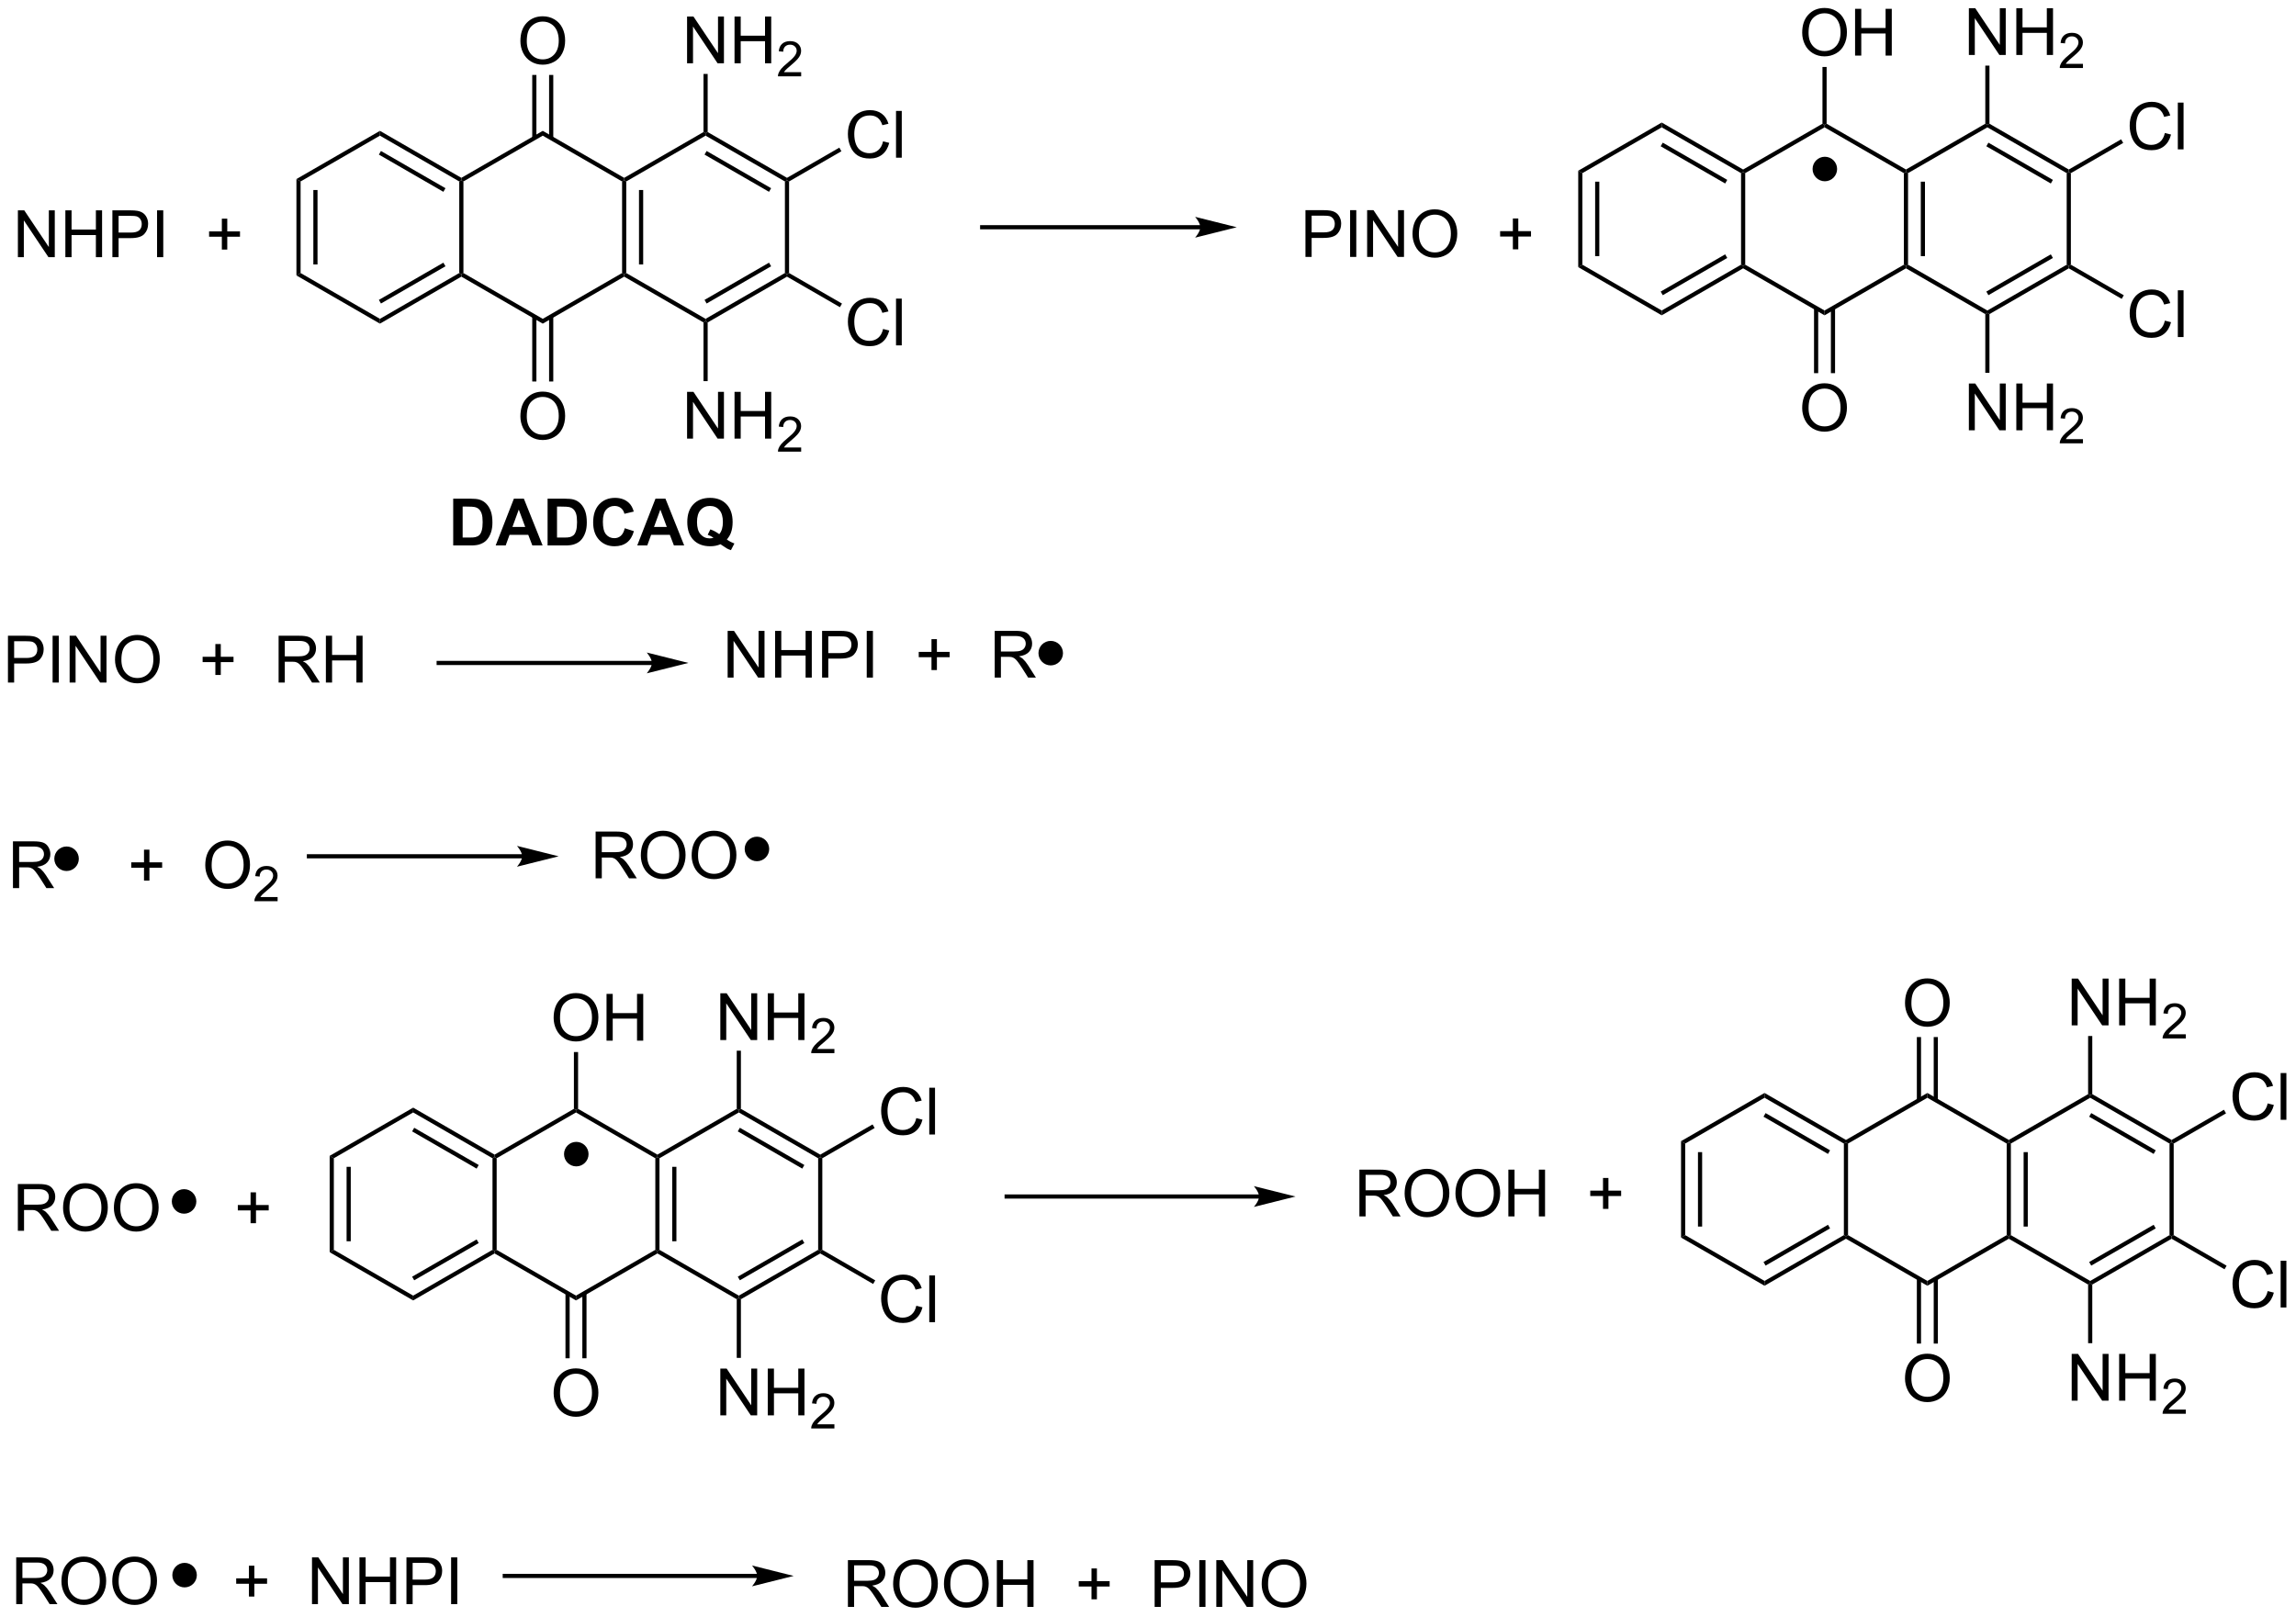 <?xml version="1.0" encoding="UTF-8"?>
<!DOCTYPE svg PUBLIC '-//W3C//DTD SVG 1.0//EN'
          'http://www.w3.org/TR/2001/REC-SVG-20010904/DTD/svg10.dtd'>
<svg stroke-dasharray="none" shape-rendering="auto" xmlns="http://www.w3.org/2000/svg" font-family="'Dialog'" text-rendering="auto" width="771" fill-opacity="1" color-interpolation="auto" color-rendering="auto" preserveAspectRatio="xMidYMid meet" font-size="12px" viewBox="0 0 771 543" fill="black" xmlns:xlink="http://www.w3.org/1999/xlink" stroke="black" image-rendering="auto" stroke-miterlimit="10" stroke-linecap="square" stroke-linejoin="miter" font-style="normal" stroke-width="1" height="543" stroke-dashoffset="0" font-weight="normal" stroke-opacity="1"
><!--Generated by the Batik Graphics2D SVG Generator--><defs id="genericDefs"
  /><g
  ><defs id="defs1"
    ><clipPath clipPathUnits="userSpaceOnUse" id="clipPath1"
      ><path d="M1.268 1.598 L290.173 1.598 L290.173 205.08 L1.268 205.08 L1.268 1.598 Z"
      /></clipPath
      ><clipPath clipPathUnits="userSpaceOnUse" id="clipPath2"
      ><path d="M70.911 131.551 L70.911 329.375 L351.784 329.375 L351.784 131.551 Z"
      /></clipPath
    ></defs
    ><g transform="scale(2.667,2.667) translate(-1.268,-1.598) matrix(1.029,0,0,1.029,-71.672,-133.715)"
    ><path d="M73.074 162.969 L73.074 157.242 L73.853 157.242 L76.861 161.737 L76.861 157.242 L77.587 157.242 L77.587 162.969 L76.809 162.969 L73.801 158.469 L73.801 162.969 L73.074 162.969 ZM78.883 162.969 L78.883 157.242 L79.641 157.242 L79.641 159.594 L82.617 159.594 L82.617 157.242 L83.375 157.242 L83.375 162.969 L82.617 162.969 L82.617 160.268 L79.641 160.268 L79.641 162.969 L78.883 162.969 ZM84.637 162.969 L84.637 157.242 L86.798 157.242 Q87.369 157.242 87.668 157.297 Q88.09 157.367 88.374 157.565 Q88.66 157.761 88.835 158.117 Q89.009 158.471 89.009 158.899 Q89.009 159.628 88.543 160.136 Q88.08 160.641 86.863 160.641 L85.395 160.641 L85.395 162.969 L84.637 162.969 ZM85.395 159.964 L86.876 159.964 Q87.611 159.964 87.918 159.69 Q88.228 159.417 88.228 158.922 Q88.228 158.563 88.046 158.307 Q87.863 158.05 87.567 157.969 Q87.376 157.917 86.861 157.917 L85.395 157.917 L85.395 159.964 ZM90.103 162.969 L90.103 157.242 L90.861 157.242 L90.861 162.969 L90.103 162.969 ZM98.029 162.042 L98.029 160.471 L96.469 160.471 L96.469 159.815 L98.029 159.815 L98.029 158.258 L98.693 158.258 L98.693 159.815 L100.25 159.815 L100.25 160.471 L98.693 160.471 L98.693 162.042 L98.029 162.042 Z" stroke="none" clip-path="url(#clipPath2)"
    /></g
    ><g transform="matrix(2.743,0,0,2.743,-194.505,-360.835)"
    ><path d="M107.199 153.471 L107.709 153.765 L107.709 164.979 L107.199 165.274 ZM109.27 154.814 L109.27 163.931 L109.781 163.931 L109.781 154.814 Z" stroke="none" clip-path="url(#clipPath2)"
    /></g
    ><g transform="matrix(2.743,0,0,2.743,-194.505,-360.835)"
    ><path d="M107.199 165.274 L107.709 164.979 L117.421 170.587 L117.421 171.176 Z" stroke="none" clip-path="url(#clipPath2)"
    /></g
    ><g transform="matrix(2.743,0,0,2.743,-194.505,-360.835)"
    ><path d="M117.421 171.176 L117.421 170.587 L127.132 164.979 L127.388 165.127 L127.388 165.421 ZM117.548 168.71 L125.444 164.152 L125.188 163.71 L117.293 168.268 Z" stroke="none" clip-path="url(#clipPath2)"
    /></g
    ><g transform="matrix(2.743,0,0,2.743,-194.505,-360.835)"
    ><path d="M127.643 164.979 L127.388 165.127 L127.132 164.979 L127.132 153.765 L127.388 153.618 L127.643 153.765 Z" stroke="none" clip-path="url(#clipPath2)"
    /></g
    ><g transform="matrix(2.743,0,0,2.743,-194.505,-360.835)"
    ><path d="M127.388 153.323 L127.388 153.618 L127.132 153.765 L117.421 148.158 L117.421 147.569 ZM125.444 154.593 L117.548 150.035 L117.293 150.477 L125.188 155.035 Z" stroke="none" clip-path="url(#clipPath2)"
    /></g
    ><g transform="matrix(2.743,0,0,2.743,-194.505,-360.835)"
    ><path d="M117.421 147.569 L117.421 148.158 L107.709 153.765 L107.199 153.471 Z" stroke="none" clip-path="url(#clipPath2)"
    /></g
    ><g transform="matrix(2.743,0,0,2.743,-194.505,-360.835)"
    ><path d="M127.388 165.421 L127.388 165.127 L127.643 164.979 L137.354 170.587 L137.354 171.176 Z" stroke="none" clip-path="url(#clipPath2)"
    /></g
    ><g transform="matrix(2.743,0,0,2.743,-194.505,-360.835)"
    ><path d="M137.354 171.176 L137.354 170.587 L147.066 164.979 L147.321 165.127 L147.321 165.421 Z" stroke="none" clip-path="url(#clipPath2)"
    /></g
    ><g transform="matrix(2.743,0,0,2.743,-194.505,-360.835)"
    ><path d="M147.576 164.979 L147.321 165.127 L147.066 164.979 L147.066 153.765 L147.321 153.618 L147.576 153.765 ZM149.648 163.931 L149.648 154.814 L149.137 154.814 L149.137 163.931 Z" stroke="none" clip-path="url(#clipPath2)"
    /></g
    ><g transform="matrix(2.743,0,0,2.743,-194.505,-360.835)"
    ><path d="M147.321 153.323 L147.321 153.618 L147.066 153.765 L137.354 148.158 L137.354 147.569 Z" stroke="none" clip-path="url(#clipPath2)"
    /></g
    ><g transform="matrix(2.743,0,0,2.743,-194.505,-360.835)"
    ><path d="M137.354 147.569 L137.354 148.158 L127.643 153.765 L127.388 153.618 L127.388 153.323 Z" stroke="none" clip-path="url(#clipPath2)"
    /></g
    ><g transform="matrix(2.743,0,0,2.743,-194.505,-360.835)"
    ><path d="M134.617 136.581 Q134.617 135.154 135.383 134.349 Q136.149 133.542 137.359 133.542 Q138.151 133.542 138.787 133.922 Q139.425 134.3 139.758 134.977 Q140.094 135.654 140.094 136.513 Q140.094 137.386 139.742 138.073 Q139.391 138.761 138.745 139.115 Q138.102 139.469 137.354 139.469 Q136.547 139.469 135.909 139.078 Q135.274 138.685 134.945 138.011 Q134.617 137.333 134.617 136.581 ZM135.399 136.591 Q135.399 137.628 135.953 138.224 Q136.511 138.818 137.352 138.818 Q138.206 138.818 138.758 138.216 Q139.313 137.615 139.313 136.511 Q139.313 135.81 139.076 135.289 Q138.839 134.768 138.383 134.482 Q137.93 134.193 137.362 134.193 Q136.557 134.193 135.977 134.748 Q135.399 135.3 135.399 136.591 Z" stroke="none" clip-path="url(#clipPath2)"
    /></g
    ><g transform="matrix(2.743,0,0,2.743,-194.505,-360.835)"
    ><path d="M138.642 148.46 L138.642 140.725 L138.131 140.725 L138.131 148.46 ZM136.577 148.46 L136.577 140.725 L136.067 140.725 L136.067 148.46 Z" stroke="none" clip-path="url(#clipPath2)"
    /></g
    ><g transform="matrix(2.743,0,0,2.743,-194.505,-360.835)"
    ><path d="M134.617 182.536 Q134.617 181.109 135.383 180.304 Q136.149 179.497 137.359 179.497 Q138.151 179.497 138.787 179.877 Q139.425 180.255 139.758 180.932 Q140.094 181.609 140.094 182.468 Q140.094 183.34 139.742 184.028 Q139.391 184.715 138.745 185.07 Q138.102 185.424 137.354 185.424 Q136.547 185.424 135.909 185.033 Q135.274 184.64 134.945 183.965 Q134.617 183.288 134.617 182.536 ZM135.399 182.546 Q135.399 183.583 135.953 184.179 Q136.511 184.773 137.352 184.773 Q138.206 184.773 138.758 184.171 Q139.313 183.57 139.313 182.465 Q139.313 181.765 139.076 181.244 Q138.839 180.723 138.383 180.437 Q137.93 180.148 137.362 180.148 Q136.557 180.148 135.977 180.702 Q135.399 181.255 135.399 182.546 Z" stroke="none" clip-path="url(#clipPath2)"
    /></g
    ><g transform="matrix(2.743,0,0,2.743,-194.505,-360.835)"
    ><path d="M136.067 170.285 L136.067 178.257 L136.577 178.257 L136.577 170.285 ZM138.131 170.285 L138.131 178.257 L138.642 178.257 L138.642 170.285 Z" stroke="none" clip-path="url(#clipPath2)"
    /></g
    ><g transform="matrix(2.743,0,0,2.743,-194.505,-360.835)"
    ><path d="M147.321 165.421 L147.321 165.127 L147.576 164.979 L157.288 170.587 L157.288 170.881 L157.033 171.028 Z" stroke="none" clip-path="url(#clipPath2)"
    /></g
    ><g transform="matrix(2.743,0,0,2.743,-194.505,-360.835)"
    ><path d="M157.543 171.028 L157.288 170.881 L157.288 170.587 L167 164.979 L167.255 165.127 L167.255 165.421 ZM157.415 168.71 L165.311 164.152 L165.055 163.71 L157.16 168.268 Z" stroke="none" clip-path="url(#clipPath2)"
    /></g
    ><g transform="matrix(2.743,0,0,2.743,-194.505,-360.835)"
    ><path d="M167.51 164.979 L167.255 165.127 L167 164.979 L167 153.765 L167.255 153.618 L167.51 153.765 Z" stroke="none" clip-path="url(#clipPath2)"
    /></g
    ><g transform="matrix(2.743,0,0,2.743,-194.505,-360.835)"
    ><path d="M167.255 153.323 L167.255 153.618 L167 153.765 L157.288 148.158 L157.288 147.864 L157.543 147.716 ZM165.311 154.593 L157.415 150.035 L157.16 150.477 L165.055 155.035 Z" stroke="none" clip-path="url(#clipPath2)"
    /></g
    ><g transform="matrix(2.743,0,0,2.743,-194.505,-360.835)"
    ><path d="M157.033 147.716 L157.288 147.864 L157.288 148.158 L147.576 153.765 L147.321 153.618 L147.321 153.323 Z" stroke="none" clip-path="url(#clipPath2)"
    /></g
    ><g transform="matrix(2.743,0,0,2.743,-194.505,-360.835)"
    ><path d="M155.022 139.295 L155.022 133.568 L155.801 133.568 L158.809 138.063 L158.809 133.568 L159.535 133.568 L159.535 139.295 L158.757 139.295 L155.749 134.795 L155.749 139.295 L155.022 139.295 ZM160.831 139.295 L160.831 133.568 L161.589 133.568 L161.589 135.92 L164.565 135.92 L164.565 133.568 L165.323 133.568 L165.323 139.295 L164.565 139.295 L164.565 136.595 L161.589 136.595 L161.589 139.295 L160.831 139.295 Z" stroke="none" clip-path="url(#clipPath2)"
    /></g
    ><g transform="matrix(2.743,0,0,2.743,-194.505,-360.835)"
    ><path d="M168.989 140.387 L168.989 140.895 L166.149 140.895 Q166.143 140.704 166.212 140.528 Q166.319 140.239 166.557 139.958 Q166.798 139.676 167.249 139.307 Q167.948 138.733 168.194 138.397 Q168.44 138.061 168.44 137.762 Q168.44 137.45 168.216 137.235 Q167.993 137.018 167.632 137.018 Q167.251 137.018 167.022 137.247 Q166.794 137.475 166.792 137.879 L166.249 137.825 Q166.305 137.217 166.669 136.901 Q167.032 136.583 167.643 136.583 Q168.262 136.583 168.622 136.926 Q168.983 137.268 168.983 137.774 Q168.983 138.032 168.878 138.282 Q168.772 138.53 168.526 138.805 Q168.282 139.081 167.714 139.561 Q167.239 139.959 167.104 140.102 Q166.97 140.245 166.882 140.387 L168.989 140.387 Z" stroke="none" clip-path="url(#clipPath2)"
    /></g
    ><g transform="matrix(2.743,0,0,2.743,-194.505,-360.835)"
    ><path d="M157.543 147.716 L157.288 147.864 L157.033 147.716 L157.033 140.599 L157.543 140.599 Z" stroke="none" clip-path="url(#clipPath2)"
    /></g
    ><g transform="matrix(2.743,0,0,2.743,-194.505,-360.835)"
    ><path d="M155.022 185.25 L155.022 179.523 L155.801 179.523 L158.809 184.018 L158.809 179.523 L159.535 179.523 L159.535 185.25 L158.757 185.25 L155.749 180.75 L155.749 185.25 L155.022 185.25 ZM160.831 185.25 L160.831 179.523 L161.589 179.523 L161.589 181.875 L164.565 181.875 L164.565 179.523 L165.323 179.523 L165.323 185.25 L164.565 185.25 L164.565 182.549 L161.589 182.549 L161.589 185.25 L160.831 185.25 Z" stroke="none" clip-path="url(#clipPath2)"
    /></g
    ><g transform="matrix(2.743,0,0,2.743,-194.505,-360.835)"
    ><path d="M168.989 186.342 L168.989 186.85 L166.149 186.85 Q166.143 186.658 166.212 186.483 Q166.319 186.194 166.557 185.912 Q166.798 185.631 167.249 185.262 Q167.948 184.688 168.194 184.352 Q168.44 184.016 168.44 183.717 Q168.44 183.405 168.216 183.19 Q167.993 182.973 167.632 182.973 Q167.251 182.973 167.022 183.201 Q166.794 183.43 166.792 183.834 L166.249 183.78 Q166.305 183.172 166.669 182.856 Q167.032 182.537 167.643 182.537 Q168.262 182.537 168.622 182.881 Q168.983 183.223 168.983 183.729 Q168.983 183.987 168.878 184.237 Q168.772 184.485 168.526 184.76 Q168.282 185.035 167.714 185.516 Q167.239 185.914 167.104 186.057 Q166.97 186.199 166.882 186.342 L168.989 186.342 Z" stroke="none" clip-path="url(#clipPath2)"
    /></g
    ><g transform="matrix(2.743,0,0,2.743,-194.505,-360.835)"
    ><path d="M157.033 171.028 L157.288 170.881 L157.543 171.028 L157.543 178.212 L157.033 178.212 Z" stroke="none" clip-path="url(#clipPath2)"
    /></g
    ><g transform="matrix(2.743,0,0,2.743,-194.505,-360.835)"
    ><path d="M179.015 148.851 L179.773 149.041 Q179.536 149.976 178.916 150.468 Q178.296 150.958 177.403 150.958 Q176.476 150.958 175.895 150.58 Q175.317 150.202 175.012 149.489 Q174.71 148.773 174.71 147.952 Q174.71 147.057 175.052 146.393 Q175.395 145.726 176.025 145.38 Q176.656 145.033 177.413 145.033 Q178.273 145.033 178.859 145.471 Q179.445 145.908 179.677 146.702 L178.929 146.877 Q178.731 146.252 178.351 145.968 Q177.973 145.682 177.398 145.682 Q176.739 145.682 176.294 145.999 Q175.851 146.314 175.671 146.848 Q175.492 147.382 175.492 147.947 Q175.492 148.679 175.705 149.223 Q175.919 149.768 176.367 150.038 Q176.817 150.307 177.34 150.307 Q177.976 150.307 178.416 149.939 Q178.859 149.572 179.015 148.851 ZM180.602 150.859 L180.602 145.132 L181.305 145.132 L181.305 150.859 L180.602 150.859 Z" stroke="none" clip-path="url(#clipPath2)"
    /></g
    ><g transform="matrix(2.743,0,0,2.743,-194.505,-360.835)"
    ><path d="M167.51 153.765 L167.255 153.618 L167.255 153.323 L173.66 149.625 L173.916 150.067 Z" stroke="none" clip-path="url(#clipPath2)"
    /></g
    ><g transform="matrix(2.743,0,0,2.743,-194.505,-360.835)"
    ><path d="M179.015 171.828 L179.773 172.018 Q179.536 172.953 178.916 173.446 Q178.296 173.935 177.403 173.935 Q176.476 173.935 175.895 173.558 Q175.317 173.18 175.012 172.466 Q174.71 171.75 174.71 170.93 Q174.71 170.034 175.052 169.37 Q175.395 168.703 176.025 168.357 Q176.656 168.011 177.413 168.011 Q178.273 168.011 178.859 168.448 Q179.445 168.886 179.677 169.68 L178.929 169.854 Q178.731 169.229 178.351 168.946 Q177.973 168.659 177.398 168.659 Q176.739 168.659 176.294 168.977 Q175.851 169.292 175.671 169.826 Q175.492 170.359 175.492 170.925 Q175.492 171.656 175.705 172.201 Q175.919 172.745 176.367 173.016 Q176.817 173.284 177.34 173.284 Q177.976 173.284 178.416 172.917 Q178.859 172.55 179.015 171.828 ZM180.602 173.836 L180.602 168.109 L181.305 168.109 L181.305 173.836 L180.602 173.836 Z" stroke="none" clip-path="url(#clipPath2)"
    /></g
    ><g transform="matrix(2.743,0,0,2.743,-194.505,-360.835)"
    ><path d="M167.255 165.421 L167.255 165.127 L167.51 164.979 L173.988 168.72 L173.733 169.161 Z" stroke="none" clip-path="url(#clipPath2)"
    /></g
    ><g transform="matrix(2.743,0,0,2.743,-194.505,-360.835)"
    ><path d="M217.853 159.117 L191.148 159.117 L190.893 159.117 L190.893 159.627 L191.148 159.627 L217.853 159.627 L218.108 159.627 L218.108 159.117 L217.853 159.117 ZM222.317 159.372 L217.215 158.097 C217.215 158.097 217.853 158.814 217.853 159.372 C217.853 159.93 217.215 160.648 217.215 160.648 Z" stroke="none" clip-path="url(#clipPath2)"
    /></g
    ><g transform="matrix(2.743,0,0,2.743,-194.505,-360.835)"
    ><path d="M230.724 163.007 L230.724 157.28 L232.886 157.28 Q233.456 157.28 233.755 157.335 Q234.177 157.405 234.461 157.603 Q234.748 157.798 234.922 158.155 Q235.097 158.509 235.097 158.936 Q235.097 159.666 234.63 160.173 Q234.167 160.679 232.951 160.679 L231.482 160.679 L231.482 163.007 L230.724 163.007 ZM231.482 160.001 L232.964 160.001 Q233.698 160.001 234.005 159.728 Q234.315 159.455 234.315 158.96 Q234.315 158.6 234.133 158.345 Q233.951 158.087 233.654 158.007 Q233.464 157.955 232.948 157.955 L231.482 157.955 L231.482 160.001 ZM236.19 163.007 L236.19 157.28 L236.948 157.28 L236.948 163.007 L236.19 163.007 ZM238.275 163.007 L238.275 157.28 L239.054 157.28 L242.061 161.775 L242.061 157.28 L242.788 157.28 L242.788 163.007 L242.009 163.007 L239.001 158.507 L239.001 163.007 L238.275 163.007 ZM243.831 160.218 Q243.831 158.791 244.597 157.986 Q245.362 157.179 246.573 157.179 Q247.365 157.179 248 157.559 Q248.638 157.936 248.972 158.613 Q249.308 159.291 249.308 160.15 Q249.308 161.022 248.956 161.71 Q248.604 162.397 247.959 162.751 Q247.315 163.106 246.568 163.106 Q245.761 163.106 245.123 162.715 Q244.487 162.322 244.159 161.647 Q243.831 160.97 243.831 160.218 ZM244.612 160.228 Q244.612 161.264 245.167 161.861 Q245.724 162.455 246.565 162.455 Q247.419 162.455 247.972 161.853 Q248.526 161.251 248.526 160.147 Q248.526 159.447 248.289 158.926 Q248.052 158.405 247.597 158.119 Q247.143 157.83 246.576 157.83 Q245.771 157.83 245.19 158.384 Q244.612 158.936 244.612 160.228 ZM256.116 162.08 L256.116 160.509 L254.556 160.509 L254.556 159.853 L256.116 159.853 L256.116 158.296 L256.78 158.296 L256.78 159.853 L258.337 159.853 L258.337 160.509 L256.78 160.509 L256.78 162.08 L256.116 162.08 Z" stroke="none" clip-path="url(#clipPath2)"
    /></g
    ><g transform="matrix(2.743,0,0,2.743,-194.505,-360.835)"
    ><path d="M264.118 152.452 L264.628 152.746 L264.628 163.96 L264.118 164.255 ZM266.189 153.795 L266.189 162.912 L266.699 162.912 L266.699 153.795 Z" stroke="none" clip-path="url(#clipPath2)"
    /></g
    ><g transform="matrix(2.743,0,0,2.743,-194.505,-360.835)"
    ><path d="M264.118 164.255 L264.628 163.96 L274.339 169.567 L274.339 170.157 Z" stroke="none" clip-path="url(#clipPath2)"
    /></g
    ><g transform="matrix(2.743,0,0,2.743,-194.505,-360.835)"
    ><path d="M274.339 170.157 L274.339 169.567 L284.051 163.96 L284.306 164.108 L284.306 164.402 ZM274.467 167.691 L282.362 163.133 L282.107 162.691 L274.212 167.249 Z" stroke="none" clip-path="url(#clipPath2)"
    /></g
    ><g transform="matrix(2.743,0,0,2.743,-194.505,-360.835)"
    ><path d="M284.561 163.96 L284.306 164.108 L284.051 163.96 L284.051 152.746 L284.306 152.599 L284.561 152.746 Z" stroke="none" clip-path="url(#clipPath2)"
    /></g
    ><g transform="matrix(2.743,0,0,2.743,-194.505,-360.835)"
    ><path d="M284.306 152.304 L284.306 152.599 L284.051 152.746 L274.339 147.139 L274.339 146.55 ZM282.362 153.574 L274.467 149.016 L274.212 149.458 L282.107 154.016 Z" stroke="none" clip-path="url(#clipPath2)"
    /></g
    ><g transform="matrix(2.743,0,0,2.743,-194.505,-360.835)"
    ><path d="M274.339 146.55 L274.339 147.139 L264.628 152.746 L264.118 152.452 Z" stroke="none" clip-path="url(#clipPath2)"
    /></g
    ><g transform="matrix(2.743,0,0,2.743,-194.505,-360.835)"
    ><path d="M284.306 164.402 L284.306 164.108 L284.561 163.96 L294.273 169.567 L294.273 170.157 Z" stroke="none" clip-path="url(#clipPath2)"
    /></g
    ><g transform="matrix(2.743,0,0,2.743,-194.505,-360.835)"
    ><path d="M294.273 170.157 L294.273 169.567 L303.985 163.96 L304.24 164.108 L304.24 164.402 Z" stroke="none" clip-path="url(#clipPath2)"
    /></g
    ><g transform="matrix(2.743,0,0,2.743,-194.505,-360.835)"
    ><path d="M304.495 163.96 L304.24 164.108 L303.985 163.96 L303.985 152.746 L304.24 152.599 L304.495 152.746 ZM306.567 162.912 L306.567 153.795 L306.056 153.795 L306.056 162.912 Z" stroke="none" clip-path="url(#clipPath2)"
    /></g
    ><g transform="matrix(2.743,0,0,2.743,-194.505,-360.835)"
    ><path d="M304.24 152.304 L304.24 152.599 L303.985 152.746 L294.273 147.139 L294.273 146.845 L294.528 146.697 Z" stroke="none" clip-path="url(#clipPath2)"
    /></g
    ><g transform="matrix(2.743,0,0,2.743,-194.505,-360.835)"
    ><path d="M294.018 146.697 L294.273 146.845 L294.273 147.139 L284.561 152.746 L284.306 152.599 L284.306 152.304 Z" stroke="none" clip-path="url(#clipPath2)"
    /></g
    ><g transform="matrix(2.743,0,0,2.743,-194.505,-360.835)"
    ><path d="M291.536 135.562 Q291.536 134.135 292.302 133.33 Q293.067 132.523 294.278 132.523 Q295.07 132.523 295.705 132.903 Q296.343 133.281 296.677 133.958 Q297.013 134.635 297.013 135.494 Q297.013 136.367 296.661 137.054 Q296.31 137.742 295.664 138.096 Q295.021 138.45 294.273 138.45 Q293.466 138.45 292.828 138.059 Q292.192 137.666 291.864 136.992 Q291.536 136.315 291.536 135.562 ZM292.317 135.572 Q292.317 136.609 292.872 137.205 Q293.429 137.799 294.271 137.799 Q295.125 137.799 295.677 137.197 Q296.231 136.596 296.231 135.492 Q296.231 134.791 295.994 134.27 Q295.757 133.749 295.302 133.463 Q294.849 133.174 294.281 133.174 Q293.476 133.174 292.896 133.729 Q292.317 134.281 292.317 135.572 ZM298.011 138.351 L298.011 132.624 L298.769 132.624 L298.769 134.976 L301.746 134.976 L301.746 132.624 L302.504 132.624 L302.504 138.351 L301.746 138.351 L301.746 135.65 L298.769 135.65 L298.769 138.351 L298.011 138.351 Z" stroke="none" clip-path="url(#clipPath2)"
    /></g
    ><g transform="matrix(2.743,0,0,2.743,-194.505,-360.835)"
    ><path d="M294.528 146.697 L294.273 146.845 L294.018 146.697 L294.018 139.747 L294.528 139.747 Z" stroke="none" clip-path="url(#clipPath2)"
    /></g
    ><g transform="matrix(2.743,0,0,2.743,-194.505,-360.835)"
    ><path d="M291.536 181.517 Q291.536 180.09 292.302 179.285 Q293.067 178.478 294.278 178.478 Q295.07 178.478 295.705 178.858 Q296.343 179.236 296.677 179.913 Q297.013 180.59 297.013 181.449 Q297.013 182.321 296.661 183.009 Q296.31 183.696 295.664 184.051 Q295.021 184.405 294.273 184.405 Q293.466 184.405 292.828 184.014 Q292.192 183.621 291.864 182.946 Q291.536 182.269 291.536 181.517 ZM292.317 181.527 Q292.317 182.564 292.872 183.16 Q293.429 183.754 294.271 183.754 Q295.125 183.754 295.677 183.152 Q296.231 182.551 296.231 181.446 Q296.231 180.746 295.994 180.225 Q295.757 179.704 295.302 179.418 Q294.849 179.129 294.281 179.129 Q293.476 179.129 292.896 179.683 Q292.317 180.236 292.317 181.527 Z" stroke="none" clip-path="url(#clipPath2)"
    /></g
    ><g transform="matrix(2.743,0,0,2.743,-194.505,-360.835)"
    ><path d="M292.986 169.266 L292.986 177.238 L293.496 177.238 L293.496 169.266 ZM295.05 169.266 L295.05 177.238 L295.56 177.238 L295.56 169.266 Z" stroke="none" clip-path="url(#clipPath2)"
    /></g
    ><g transform="matrix(2.743,0,0,2.743,-194.505,-360.835)"
    ><path d="M304.24 164.402 L304.24 164.108 L304.495 163.96 L314.207 169.567 L314.207 169.862 L313.952 170.009 Z" stroke="none" clip-path="url(#clipPath2)"
    /></g
    ><g transform="matrix(2.743,0,0,2.743,-194.505,-360.835)"
    ><path d="M314.462 170.009 L314.207 169.862 L314.207 169.567 L323.918 163.96 L324.173 164.108 L324.173 164.402 ZM314.334 167.691 L322.229 163.133 L321.974 162.691 L314.079 167.249 Z" stroke="none" clip-path="url(#clipPath2)"
    /></g
    ><g transform="matrix(2.743,0,0,2.743,-194.505,-360.835)"
    ><path d="M324.429 163.96 L324.173 164.108 L323.918 163.96 L323.918 152.746 L324.173 152.599 L324.429 152.746 Z" stroke="none" clip-path="url(#clipPath2)"
    /></g
    ><g transform="matrix(2.743,0,0,2.743,-194.505,-360.835)"
    ><path d="M324.173 152.304 L324.173 152.599 L323.918 152.746 L314.207 147.139 L314.207 146.845 L314.462 146.697 ZM322.229 153.574 L314.334 149.016 L314.079 149.458 L321.974 154.016 Z" stroke="none" clip-path="url(#clipPath2)"
    /></g
    ><g transform="matrix(2.743,0,0,2.743,-194.505,-360.835)"
    ><path d="M313.952 146.697 L314.207 146.845 L314.207 147.139 L304.495 152.746 L304.24 152.599 L304.24 152.304 Z" stroke="none" clip-path="url(#clipPath2)"
    /></g
    ><g transform="matrix(2.743,0,0,2.743,-194.505,-360.835)"
    ><path d="M311.941 138.276 L311.941 132.549 L312.72 132.549 L315.728 137.044 L315.728 132.549 L316.454 132.549 L316.454 138.276 L315.675 138.276 L312.668 133.776 L312.668 138.276 L311.941 138.276 ZM317.75 138.276 L317.75 132.549 L318.507 132.549 L318.507 134.901 L321.484 134.901 L321.484 132.549 L322.242 132.549 L322.242 138.276 L321.484 138.276 L321.484 135.576 L318.507 135.576 L318.507 138.276 L317.75 138.276 Z" stroke="none" clip-path="url(#clipPath2)"
    /></g
    ><g transform="matrix(2.743,0,0,2.743,-194.505,-360.835)"
    ><path d="M325.908 139.368 L325.908 139.876 L323.068 139.876 Q323.062 139.685 323.131 139.509 Q323.238 139.22 323.476 138.939 Q323.716 138.657 324.168 138.288 Q324.867 137.714 325.113 137.378 Q325.359 137.042 325.359 136.743 Q325.359 136.431 325.135 136.216 Q324.912 135.999 324.55 135.999 Q324.17 135.999 323.941 136.228 Q323.713 136.456 323.711 136.86 L323.168 136.806 Q323.224 136.198 323.588 135.882 Q323.951 135.564 324.562 135.564 Q325.181 135.564 325.541 135.907 Q325.902 136.249 325.902 136.755 Q325.902 137.013 325.797 137.263 Q325.691 137.511 325.445 137.786 Q325.201 138.062 324.632 138.542 Q324.158 138.94 324.023 139.083 Q323.888 139.226 323.8 139.368 L325.908 139.368 Z" stroke="none" clip-path="url(#clipPath2)"
    /></g
    ><g transform="matrix(2.743,0,0,2.743,-194.505,-360.835)"
    ><path d="M314.462 146.697 L314.207 146.845 L313.952 146.697 L313.952 139.58 L314.462 139.58 Z" stroke="none" clip-path="url(#clipPath2)"
    /></g
    ><g transform="matrix(2.743,0,0,2.743,-194.505,-360.835)"
    ><path d="M311.941 184.231 L311.941 178.504 L312.72 178.504 L315.728 182.999 L315.728 178.504 L316.454 178.504 L316.454 184.231 L315.675 184.231 L312.668 179.731 L312.668 184.231 L311.941 184.231 ZM317.75 184.231 L317.75 178.504 L318.507 178.504 L318.507 180.856 L321.484 180.856 L321.484 178.504 L322.242 178.504 L322.242 184.231 L321.484 184.231 L321.484 181.53 L318.507 181.53 L318.507 184.231 L317.75 184.231 Z" stroke="none" clip-path="url(#clipPath2)"
    /></g
    ><g transform="matrix(2.743,0,0,2.743,-194.505,-360.835)"
    ><path d="M325.908 185.323 L325.908 185.831 L323.068 185.831 Q323.062 185.639 323.131 185.464 Q323.238 185.174 323.476 184.893 Q323.716 184.612 324.168 184.243 Q324.867 183.669 325.113 183.333 Q325.359 182.997 325.359 182.698 Q325.359 182.386 325.135 182.171 Q324.912 181.954 324.55 181.954 Q324.17 181.954 323.941 182.182 Q323.713 182.411 323.711 182.815 L323.168 182.761 Q323.224 182.153 323.588 181.837 Q323.951 181.518 324.562 181.518 Q325.181 181.518 325.541 181.862 Q325.902 182.204 325.902 182.71 Q325.902 182.968 325.797 183.218 Q325.691 183.466 325.445 183.741 Q325.201 184.016 324.632 184.497 Q324.158 184.895 324.023 185.038 Q323.888 185.18 323.8 185.323 L325.908 185.323 Z" stroke="none" clip-path="url(#clipPath2)"
    /></g
    ><g transform="matrix(2.743,0,0,2.743,-194.505,-360.835)"
    ><path d="M313.952 170.009 L314.207 169.862 L314.462 170.009 L314.462 177.192 L313.952 177.192 Z" stroke="none" clip-path="url(#clipPath2)"
    /></g
    ><g transform="matrix(2.743,0,0,2.743,-194.505,-360.835)"
    ><path d="M335.934 147.832 L336.692 148.022 Q336.455 148.957 335.835 149.449 Q335.215 149.939 334.322 149.939 Q333.395 149.939 332.814 149.561 Q332.236 149.184 331.931 148.47 Q331.629 147.754 331.629 146.934 Q331.629 146.038 331.97 145.374 Q332.314 144.707 332.944 144.361 Q333.575 144.014 334.332 144.014 Q335.192 144.014 335.778 144.452 Q336.363 144.889 336.595 145.684 L335.848 145.858 Q335.65 145.233 335.27 144.949 Q334.892 144.663 334.317 144.663 Q333.658 144.663 333.212 144.98 Q332.77 145.295 332.59 145.829 Q332.41 146.363 332.41 146.928 Q332.41 147.66 332.624 148.204 Q332.837 148.749 333.285 149.019 Q333.736 149.288 334.259 149.288 Q334.895 149.288 335.335 148.92 Q335.778 148.553 335.934 147.832 ZM337.521 149.84 L337.521 144.113 L338.224 144.113 L338.224 149.84 L337.521 149.84 Z" stroke="none" clip-path="url(#clipPath2)"
    /></g
    ><g transform="matrix(2.743,0,0,2.743,-194.505,-360.835)"
    ><path d="M324.429 152.746 L324.173 152.599 L324.173 152.304 L330.579 148.606 L330.834 149.048 Z" stroke="none" clip-path="url(#clipPath2)"
    /></g
    ><g transform="matrix(2.743,0,0,2.743,-194.505,-360.835)"
    ><path d="M335.934 170.809 L336.692 170.999 Q336.455 171.934 335.835 172.427 Q335.215 172.916 334.322 172.916 Q333.395 172.916 332.814 172.538 Q332.236 172.161 331.931 171.447 Q331.629 170.731 331.629 169.911 Q331.629 169.015 331.97 168.351 Q332.314 167.684 332.944 167.338 Q333.575 166.992 334.332 166.992 Q335.192 166.992 335.778 167.429 Q336.363 167.867 336.595 168.661 L335.848 168.835 Q335.65 168.21 335.27 167.927 Q334.892 167.64 334.317 167.64 Q333.658 167.64 333.212 167.958 Q332.77 168.273 332.59 168.807 Q332.41 169.34 332.41 169.906 Q332.41 170.637 332.624 171.182 Q332.837 171.726 333.285 171.997 Q333.736 172.265 334.259 172.265 Q334.895 172.265 335.335 171.898 Q335.778 171.531 335.934 170.809 ZM337.521 172.817 L337.521 167.09 L338.224 167.09 L338.224 172.817 L337.521 172.817 Z" stroke="none" clip-path="url(#clipPath2)"
    /></g
    ><g transform="matrix(2.743,0,0,2.743,-194.505,-360.835)"
    ><path d="M324.173 164.402 L324.173 164.108 L324.429 163.96 L330.907 167.701 L330.651 168.142 Z" stroke="none" clip-path="url(#clipPath2)"
    /></g
    ><g transform="matrix(2.743,0,0,2.743,-194.505,-360.835)"
    ><path d="M294.309 153.488 C293.621 153.488 293.063 152.93 293.063 152.242 C293.063 151.554 293.621 150.996 294.309 150.996 C294.997 150.996 295.555 151.554 295.555 152.242 C295.555 152.93 294.997 153.488 294.309 153.488" stroke="none" clip-path="url(#clipPath2)"
    /></g
    ><g stroke-width="0.51" transform="matrix(2.743,0,0,2.743,-194.505,-360.835)" stroke-linejoin="round" stroke-linecap="round"
    ><path fill="none" d="M294.309 153.488 C293.621 153.488 293.063 152.93 293.063 152.242 C293.063 151.554 293.621 150.996 294.309 150.996 C294.997 150.996 295.555 151.554 295.555 152.242 C295.555 152.93 294.997 153.488 294.309 153.488" clip-path="url(#clipPath2)"
    /></g
    ><g transform="matrix(2.743,0,0,2.743,-194.505,-360.835)"
    ><path d="M71.883 215.118 L71.883 209.391 L74.045 209.391 Q74.615 209.391 74.915 209.446 Q75.337 209.516 75.62 209.714 Q75.907 209.909 76.081 210.266 Q76.256 210.62 76.256 211.047 Q76.256 211.776 75.79 212.284 Q75.326 212.789 74.11 212.789 L72.641 212.789 L72.641 215.118 L71.883 215.118 ZM72.641 212.112 L74.123 212.112 Q74.857 212.112 75.165 211.839 Q75.475 211.565 75.475 211.071 Q75.475 210.711 75.292 210.456 Q75.11 210.198 74.813 210.118 Q74.623 210.065 74.107 210.065 L72.641 210.065 L72.641 212.112 ZM77.35 215.118 L77.35 209.391 L78.107 209.391 L78.107 215.118 L77.35 215.118 ZM79.434 215.118 L79.434 209.391 L80.213 209.391 L83.221 213.886 L83.221 209.391 L83.947 209.391 L83.947 215.118 L83.168 215.118 L80.161 210.618 L80.161 215.118 L79.434 215.118 ZM84.99 212.328 Q84.99 210.901 85.756 210.097 Q86.521 209.289 87.732 209.289 Q88.524 209.289 89.159 209.67 Q89.797 210.047 90.131 210.724 Q90.467 211.401 90.467 212.261 Q90.467 213.133 90.115 213.821 Q89.764 214.508 89.118 214.862 Q88.475 215.216 87.727 215.216 Q86.92 215.216 86.282 214.826 Q85.646 214.433 85.318 213.758 Q84.99 213.081 84.99 212.328 ZM85.771 212.339 Q85.771 213.375 86.326 213.972 Q86.883 214.565 87.725 214.565 Q88.579 214.565 89.131 213.964 Q89.686 213.362 89.686 212.258 Q89.686 211.558 89.448 211.037 Q89.212 210.516 88.756 210.23 Q88.303 209.94 87.735 209.94 Q86.93 209.94 86.35 210.495 Q85.771 211.047 85.771 212.339 ZM97.275 214.19 L97.275 212.62 L95.715 212.62 L95.715 211.964 L97.275 211.964 L97.275 210.407 L97.939 210.407 L97.939 211.964 L99.497 211.964 L99.497 212.62 L97.939 212.62 L97.939 214.19 L97.275 214.19 ZM105.017 215.118 L105.017 209.391 L107.557 209.391 Q108.322 209.391 108.721 209.545 Q109.119 209.698 109.356 210.089 Q109.596 210.48 109.596 210.953 Q109.596 211.563 109.2 211.982 Q108.807 212.399 107.981 212.511 Q108.283 212.657 108.439 212.797 Q108.77 213.102 109.067 213.558 L110.064 215.118 L109.111 215.118 L108.353 213.925 Q108.02 213.409 107.804 213.136 Q107.59 212.862 107.421 212.753 Q107.252 212.643 107.075 212.602 Q106.947 212.573 106.653 212.573 L105.775 212.573 L105.775 215.118 L105.017 215.118 ZM105.775 211.917 L107.403 211.917 Q107.924 211.917 108.215 211.81 Q108.51 211.703 108.661 211.466 Q108.814 211.23 108.814 210.953 Q108.814 210.547 108.517 210.287 Q108.223 210.024 107.588 210.024 L105.775 210.024 L105.775 211.917 ZM110.805 215.118 L110.805 209.391 L111.563 209.391 L111.563 211.743 L114.54 211.743 L114.54 209.391 L115.297 209.391 L115.297 215.118 L114.54 215.118 L114.54 212.417 L111.563 212.417 L111.563 215.118 L110.805 215.118 Z" stroke="none" clip-path="url(#clipPath2)"
    /></g
    ><g transform="matrix(2.743,0,0,2.743,-194.505,-360.835)"
    ><path d="M150.719 212.465 L124.614 212.465 L124.359 212.465 L124.359 212.975 L124.614 212.975 L150.719 212.975 L150.974 212.975 L150.974 212.465 L150.719 212.465 ZM155.184 212.72 L150.081 211.444 C150.081 211.444 150.719 212.162 150.719 212.72 C150.719 213.278 150.081 213.995 150.081 213.995 Z" stroke="none" clip-path="url(#clipPath2)"
    /></g
    ><g transform="matrix(2.743,0,0,2.743,-194.505,-360.835)"
    ><path d="M159.989 214.518 L159.989 208.792 L160.767 208.792 L163.775 213.286 L163.775 208.792 L164.502 208.792 L164.502 214.518 L163.723 214.518 L160.715 210.018 L160.715 214.518 L159.989 214.518 ZM165.797 214.518 L165.797 208.792 L166.555 208.792 L166.555 211.143 L169.532 211.143 L169.532 208.792 L170.29 208.792 L170.29 214.518 L169.532 214.518 L169.532 211.818 L166.555 211.818 L166.555 214.518 L165.797 214.518 ZM171.551 214.518 L171.551 208.792 L173.713 208.792 Q174.283 208.792 174.583 208.846 Q175.004 208.917 175.288 209.114 Q175.575 209.31 175.749 209.667 Q175.924 210.021 175.924 210.448 Q175.924 211.177 175.458 211.685 Q174.994 212.19 173.778 212.19 L172.309 212.19 L172.309 214.518 L171.551 214.518 ZM172.309 211.513 L173.791 211.513 Q174.525 211.513 174.833 211.239 Q175.142 210.966 175.142 210.471 Q175.142 210.112 174.96 209.857 Q174.778 209.599 174.481 209.518 Q174.291 209.466 173.775 209.466 L172.309 209.466 L172.309 211.513 ZM177.017 214.518 L177.017 208.792 L177.775 208.792 L177.775 214.518 L177.017 214.518 ZM184.943 213.591 L184.943 212.021 L183.383 212.021 L183.383 211.364 L184.943 211.364 L184.943 209.807 L185.607 209.807 L185.607 211.364 L187.165 211.364 L187.165 212.021 L185.607 212.021 L185.607 213.591 L184.943 213.591 ZM192.685 214.518 L192.685 208.792 L195.224 208.792 Q195.99 208.792 196.388 208.945 Q196.787 209.099 197.024 209.489 Q197.263 209.88 197.263 210.354 Q197.263 210.963 196.868 211.383 Q196.474 211.799 195.649 211.911 Q195.951 212.057 196.107 212.198 Q196.438 212.502 196.735 212.958 L197.732 214.518 L196.779 214.518 L196.021 213.325 Q195.688 212.81 195.472 212.536 Q195.258 212.263 195.089 212.154 Q194.92 212.044 194.743 212.002 Q194.615 211.974 194.321 211.974 L193.443 211.974 L193.443 214.518 L192.685 214.518 ZM193.443 211.318 L195.071 211.318 Q195.592 211.318 195.883 211.211 Q196.178 211.104 196.329 210.867 Q196.482 210.63 196.482 210.354 Q196.482 209.948 196.185 209.687 Q195.891 209.424 195.256 209.424 L193.443 209.424 L193.443 211.318 Z" stroke="none" clip-path="url(#clipPath2)"
    /></g
    ><g transform="matrix(2.743,0,0,2.743,-194.505,-360.835)"
    ><path d="M199.54 212.767 C198.852 212.767 198.294 212.209 198.294 211.521 C198.294 210.833 198.852 210.275 199.54 210.275 C200.228 210.275 200.786 210.833 200.786 211.521 C200.786 212.209 200.228 212.767 199.54 212.767" stroke="none" clip-path="url(#clipPath2)"
    /></g
    ><g stroke-width="0.51" transform="matrix(2.743,0,0,2.743,-194.505,-360.835)" stroke-linejoin="round" stroke-linecap="round"
    ><path fill="none" d="M199.54 212.767 C198.852 212.767 198.294 212.209 198.294 211.521 C198.294 210.833 198.852 210.275 199.54 210.275 C200.228 210.275 200.786 210.833 200.786 211.521 C200.786 212.209 200.228 212.767 199.54 212.767" clip-path="url(#clipPath2)"
    /></g
    ><g transform="matrix(2.743,0,0,2.743,-194.505,-360.835)"
    ><path d="M72.496 240.293 L72.496 234.566 L75.035 234.566 Q75.8 234.566 76.199 234.72 Q76.597 234.873 76.834 235.264 Q77.074 235.655 77.074 236.129 Q77.074 236.738 76.678 237.157 Q76.285 237.574 75.459 237.686 Q75.761 237.832 75.918 237.972 Q76.248 238.277 76.545 238.733 L77.543 240.293 L76.59 240.293 L75.832 239.1 Q75.498 238.584 75.282 238.311 Q75.069 238.037 74.9 237.928 Q74.73 237.819 74.553 237.777 Q74.425 237.748 74.131 237.748 L73.254 237.748 L73.254 240.293 L72.496 240.293 ZM73.254 237.092 L74.881 237.092 Q75.402 237.092 75.694 236.985 Q75.988 236.879 76.139 236.642 Q76.293 236.405 76.293 236.129 Q76.293 235.722 75.996 235.462 Q75.701 235.199 75.066 235.199 L73.254 235.199 L73.254 237.092 ZM88.539 239.366 L88.539 237.795 L86.979 237.795 L86.979 237.139 L88.539 237.139 L88.539 235.582 L89.203 235.582 L89.203 237.139 L90.76 237.139 L90.76 237.795 L89.203 237.795 L89.203 239.366 L88.539 239.366 ZM96.039 237.504 Q96.039 236.077 96.804 235.272 Q97.57 234.465 98.781 234.465 Q99.573 234.465 100.208 234.845 Q100.846 235.222 101.179 235.899 Q101.515 236.577 101.515 237.436 Q101.515 238.308 101.164 238.996 Q100.812 239.683 100.166 240.037 Q99.523 240.392 98.776 240.392 Q97.969 240.392 97.33 240.001 Q96.695 239.608 96.367 238.933 Q96.039 238.256 96.039 237.504 ZM96.82 237.514 Q96.82 238.55 97.375 239.147 Q97.932 239.741 98.773 239.741 Q99.627 239.741 100.179 239.139 Q100.734 238.537 100.734 237.433 Q100.734 236.733 100.497 236.212 Q100.26 235.691 99.804 235.405 Q99.351 235.116 98.784 235.116 Q97.979 235.116 97.398 235.67 Q96.82 236.222 96.82 237.514 Z" stroke="none" clip-path="url(#clipPath2)"
    /></g
    ><g transform="matrix(2.743,0,0,2.743,-194.505,-360.835)"
    ><path d="M104.895 241.385 L104.895 241.893 L102.055 241.893 Q102.049 241.701 102.118 241.525 Q102.225 241.237 102.463 240.955 Q102.704 240.674 103.155 240.305 Q103.854 239.731 104.1 239.395 Q104.346 239.059 104.346 238.76 Q104.346 238.447 104.121 238.232 Q103.899 238.016 103.537 238.016 Q103.157 238.016 102.928 238.244 Q102.7 238.473 102.698 238.877 L102.155 238.822 Q102.211 238.215 102.575 237.899 Q102.938 237.58 103.549 237.58 Q104.168 237.58 104.528 237.924 Q104.889 238.266 104.889 238.772 Q104.889 239.029 104.784 239.279 Q104.678 239.528 104.432 239.803 Q104.188 240.078 103.62 240.559 Q103.145 240.957 103.01 241.1 Q102.875 241.242 102.787 241.385 L104.895 241.385 Z" stroke="none" clip-path="url(#clipPath2)"
    /></g
    ><g transform="matrix(2.743,0,0,2.743,-194.505,-360.835)"
    ><path d="M163.575 236.743 C162.887 236.743 162.329 236.185 162.329 235.497 C162.329 234.809 162.887 234.251 163.575 234.251 C164.263 234.251 164.821 234.809 164.821 235.497 C164.821 236.185 164.263 236.743 163.575 236.743" stroke="none" clip-path="url(#clipPath2)"
    /></g
    ><g stroke-width="0.51" transform="matrix(2.743,0,0,2.743,-194.505,-360.835)" stroke-linejoin="round" stroke-linecap="round"
    ><path fill="none" d="M163.575 236.743 C162.887 236.743 162.329 236.185 162.329 235.497 C162.329 234.809 162.887 234.251 163.575 234.251 C164.263 234.251 164.821 234.809 164.821 235.497 C164.821 236.185 164.263 236.743 163.575 236.743" clip-path="url(#clipPath2)"
    /></g
    ><g transform="matrix(2.743,0,0,2.743,-194.505,-360.835)"
    ><path d="M93.444 279.901 C92.756 279.901 92.198 279.343 92.198 278.655 C92.198 277.967 92.756 277.409 93.444 277.409 C94.132 277.409 94.69 277.967 94.69 278.655 C94.69 279.343 94.132 279.901 93.444 279.901" stroke="none" clip-path="url(#clipPath2)"
    /></g
    ><g stroke-width="0.51" transform="matrix(2.743,0,0,2.743,-194.505,-360.835)" stroke-linejoin="round" stroke-linecap="round"
    ><path fill="none" d="M93.444 279.901 C92.756 279.901 92.198 279.343 92.198 278.655 C92.198 277.967 92.756 277.409 93.444 277.409 C94.132 277.409 94.69 277.967 94.69 278.655 C94.69 279.343 94.132 279.901 93.444 279.901" clip-path="url(#clipPath2)"
    /></g
    ><g transform="matrix(2.743,0,0,2.743,-194.505,-360.835)"
    ><path d="M79.058 237.942 C78.37 237.942 77.813 237.384 77.813 236.696 C77.813 236.008 78.37 235.45 79.058 235.45 C79.747 235.45 80.304 236.008 80.304 236.696 C80.304 237.384 79.747 237.942 79.058 237.942" stroke="none" clip-path="url(#clipPath2)"
    /></g
    ><g stroke-width="0.51" transform="matrix(2.743,0,0,2.743,-194.505,-360.835)" stroke-linejoin="round" stroke-linecap="round"
    ><path fill="none" d="M79.058 237.942 C78.37 237.942 77.813 237.384 77.813 236.696 C77.813 236.008 78.37 235.45 79.058 235.45 C79.747 235.45 80.304 236.008 80.304 236.696 C80.304 237.384 79.747 237.942 79.058 237.942" clip-path="url(#clipPath2)"
    /></g
    ><g transform="matrix(2.743,0,0,2.743,-194.505,-360.835)"
    ><path d="M134.835 236.141 L108.729 236.141 L108.474 236.141 L108.474 236.652 L108.729 236.652 L134.835 236.652 L135.09 236.652 L135.09 236.141 L134.835 236.141 ZM139.299 236.397 L134.197 235.121 C134.197 235.121 134.835 235.839 134.835 236.397 C134.835 236.955 134.197 237.672 134.197 237.672 Z" stroke="none" clip-path="url(#clipPath2)"
    /></g
    ><g transform="matrix(2.743,0,0,2.743,-194.505,-360.835)"
    ><path d="M143.826 239.094 L143.826 233.367 L146.365 233.367 Q147.13 233.367 147.529 233.521 Q147.927 233.675 148.164 234.065 Q148.404 234.456 148.404 234.93 Q148.404 235.539 148.008 235.958 Q147.615 236.375 146.789 236.487 Q147.091 236.633 147.247 236.774 Q147.578 237.078 147.875 237.534 L148.872 239.094 L147.919 239.094 L147.161 237.901 Q146.828 237.386 146.612 237.112 Q146.398 236.839 146.229 236.729 Q146.06 236.62 145.883 236.578 Q145.755 236.55 145.461 236.55 L144.583 236.55 L144.583 239.094 L143.826 239.094 ZM144.583 235.893 L146.211 235.893 Q146.732 235.893 147.023 235.787 Q147.318 235.68 147.469 235.443 Q147.622 235.206 147.622 234.93 Q147.622 234.524 147.326 234.263 Q147.031 234 146.396 234 L144.583 234 L144.583 235.893 ZM149.361 236.305 Q149.361 234.878 150.126 234.073 Q150.892 233.266 152.103 233.266 Q152.894 233.266 153.53 233.646 Q154.168 234.024 154.501 234.701 Q154.837 235.378 154.837 236.237 Q154.837 237.109 154.486 237.797 Q154.134 238.484 153.488 238.839 Q152.845 239.193 152.098 239.193 Q151.29 239.193 150.652 238.802 Q150.017 238.409 149.689 237.734 Q149.361 237.057 149.361 236.305 ZM150.142 236.315 Q150.142 237.352 150.697 237.948 Q151.254 238.542 152.095 238.542 Q152.949 238.542 153.501 237.94 Q154.056 237.339 154.056 236.234 Q154.056 235.534 153.819 235.013 Q153.582 234.492 153.126 234.206 Q152.673 233.917 152.106 233.917 Q151.301 233.917 150.72 234.471 Q150.142 235.024 150.142 236.315 ZM155.583 236.305 Q155.583 234.878 156.349 234.073 Q157.115 233.266 158.326 233.266 Q159.117 233.266 159.753 233.646 Q160.391 234.024 160.724 234.701 Q161.06 235.378 161.06 236.237 Q161.06 237.109 160.708 237.797 Q160.357 238.484 159.711 238.839 Q159.068 239.193 158.32 239.193 Q157.513 239.193 156.875 238.802 Q156.24 238.409 155.911 237.734 Q155.583 237.057 155.583 236.305 ZM156.365 236.315 Q156.365 237.352 156.919 237.948 Q157.476 238.542 158.318 238.542 Q159.172 238.542 159.724 237.94 Q160.279 237.339 160.279 236.234 Q160.279 235.534 160.042 235.013 Q159.805 234.492 159.349 234.206 Q158.896 233.917 158.328 233.917 Q157.523 233.917 156.943 234.471 Q156.365 235.024 156.365 236.315 Z" stroke="none" clip-path="url(#clipPath2)"
    /></g
    ><g transform="matrix(2.743,0,0,2.743,-194.505,-360.835)"
    ><path d="M73.095 282.251 L73.095 276.525 L75.634 276.525 Q76.4 276.525 76.798 276.678 Q77.197 276.832 77.434 277.223 Q77.673 277.613 77.673 278.087 Q77.673 278.697 77.278 279.116 Q76.884 279.533 76.059 279.645 Q76.361 279.791 76.517 279.931 Q76.848 280.236 77.145 280.692 L78.142 282.251 L77.189 282.251 L76.431 281.059 Q76.098 280.543 75.882 280.27 Q75.668 279.996 75.499 279.887 Q75.33 279.777 75.153 279.736 Q75.025 279.707 74.731 279.707 L73.853 279.707 L73.853 282.251 L73.095 282.251 ZM73.853 279.051 L75.481 279.051 Q76.001 279.051 76.293 278.944 Q76.587 278.837 76.738 278.6 Q76.892 278.363 76.892 278.087 Q76.892 277.681 76.595 277.421 Q76.301 277.158 75.665 277.158 L73.853 277.158 L73.853 279.051 ZM78.63 279.462 Q78.63 278.035 79.396 277.231 Q80.162 276.423 81.373 276.423 Q82.164 276.423 82.8 276.803 Q83.438 277.181 83.771 277.858 Q84.107 278.535 84.107 279.395 Q84.107 280.267 83.755 280.954 Q83.404 281.642 82.758 281.996 Q82.115 282.35 81.367 282.35 Q80.56 282.35 79.922 281.96 Q79.287 281.567 78.959 280.892 Q78.63 280.215 78.63 279.462 ZM79.412 279.473 Q79.412 280.509 79.966 281.106 Q80.524 281.699 81.365 281.699 Q82.219 281.699 82.771 281.098 Q83.326 280.496 83.326 279.392 Q83.326 278.692 83.089 278.171 Q82.852 277.65 82.396 277.363 Q81.943 277.074 81.375 277.074 Q80.57 277.074 79.99 277.629 Q79.412 278.181 79.412 279.473 ZM84.853 279.462 Q84.853 278.035 85.619 277.231 Q86.384 276.423 87.595 276.423 Q88.387 276.423 89.022 276.803 Q89.66 277.181 89.994 277.858 Q90.33 278.535 90.33 279.395 Q90.33 280.267 89.978 280.954 Q89.626 281.642 88.981 281.996 Q88.337 282.35 87.59 282.35 Q86.783 282.35 86.145 281.96 Q85.509 281.567 85.181 280.892 Q84.853 280.215 84.853 279.462 ZM85.634 279.473 Q85.634 280.509 86.189 281.106 Q86.746 281.699 87.587 281.699 Q88.442 281.699 88.994 281.098 Q89.548 280.496 89.548 279.392 Q89.548 278.692 89.311 278.171 Q89.074 277.65 88.619 277.363 Q88.165 277.074 87.598 277.074 Q86.793 277.074 86.212 277.629 Q85.634 278.181 85.634 279.473 ZM101.584 281.324 L101.584 279.754 L100.024 279.754 L100.024 279.098 L101.584 279.098 L101.584 277.541 L102.248 277.541 L102.248 279.098 L103.805 279.098 L103.805 279.754 L102.248 279.754 L102.248 281.324 L101.584 281.324 Z" stroke="none" clip-path="url(#clipPath2)"
    /></g
    ><g transform="matrix(2.743,0,0,2.743,-194.505,-360.835)"
    ><path d="M111.268 273.073 L111.778 273.368 L111.778 284.582 L111.268 284.876 ZM113.34 274.416 L113.34 283.533 L113.85 283.533 L113.85 274.416 Z" stroke="none" clip-path="url(#clipPath2)"
    /></g
    ><g transform="matrix(2.743,0,0,2.743,-194.505,-360.835)"
    ><path d="M111.268 284.876 L111.778 284.582 L121.49 290.189 L121.49 290.778 Z" stroke="none" clip-path="url(#clipPath2)"
    /></g
    ><g transform="matrix(2.743,0,0,2.743,-194.505,-360.835)"
    ><path d="M121.49 290.778 L121.49 290.189 L131.202 284.582 L131.457 284.729 L131.457 285.024 ZM121.618 288.312 L129.513 283.754 L129.258 283.312 L121.362 287.87 Z" stroke="none" clip-path="url(#clipPath2)"
    /></g
    ><g transform="matrix(2.743,0,0,2.743,-194.505,-360.835)"
    ><path d="M131.712 284.582 L131.457 284.729 L131.202 284.582 L131.202 273.368 L131.457 273.22 L131.712 273.368 Z" stroke="none" clip-path="url(#clipPath2)"
    /></g
    ><g transform="matrix(2.743,0,0,2.743,-194.505,-360.835)"
    ><path d="M131.457 272.926 L131.457 273.22 L131.202 273.368 L121.49 267.76 L121.49 267.171 ZM129.513 274.195 L121.618 269.637 L121.362 270.079 L129.258 274.637 Z" stroke="none" clip-path="url(#clipPath2)"
    /></g
    ><g transform="matrix(2.743,0,0,2.743,-194.505,-360.835)"
    ><path d="M121.49 267.171 L121.49 267.76 L111.778 273.368 L111.268 273.073 Z" stroke="none" clip-path="url(#clipPath2)"
    /></g
    ><g transform="matrix(2.743,0,0,2.743,-194.505,-360.835)"
    ><path d="M131.457 285.024 L131.457 284.729 L131.712 284.582 L141.424 290.189 L141.424 290.778 Z" stroke="none" clip-path="url(#clipPath2)"
    /></g
    ><g transform="matrix(2.743,0,0,2.743,-194.505,-360.835)"
    ><path d="M141.424 290.778 L141.424 290.189 L151.135 284.582 L151.39 284.729 L151.39 285.024 Z" stroke="none" clip-path="url(#clipPath2)"
    /></g
    ><g transform="matrix(2.743,0,0,2.743,-194.505,-360.835)"
    ><path d="M151.645 284.582 L151.39 284.729 L151.135 284.582 L151.135 273.368 L151.39 273.22 L151.645 273.368 ZM153.717 283.533 L153.717 274.416 L153.207 274.416 L153.207 283.533 Z" stroke="none" clip-path="url(#clipPath2)"
    /></g
    ><g transform="matrix(2.743,0,0,2.743,-194.505,-360.835)"
    ><path d="M151.39 272.926 L151.39 273.22 L151.135 273.368 L141.424 267.76 L141.424 267.466 L141.679 267.319 Z" stroke="none" clip-path="url(#clipPath2)"
    /></g
    ><g transform="matrix(2.743,0,0,2.743,-194.505,-360.835)"
    ><path d="M141.168 267.319 L141.424 267.466 L141.424 267.76 L131.712 273.368 L131.457 273.22 L131.457 272.926 Z" stroke="none" clip-path="url(#clipPath2)"
    /></g
    ><g transform="matrix(2.743,0,0,2.743,-194.505,-360.835)"
    ><path d="M138.687 256.183 Q138.687 254.756 139.452 253.951 Q140.218 253.144 141.429 253.144 Q142.22 253.144 142.856 253.524 Q143.494 253.902 143.827 254.579 Q144.163 255.256 144.163 256.115 Q144.163 256.988 143.812 257.675 Q143.46 258.363 142.814 258.717 Q142.171 259.071 141.424 259.071 Q140.616 259.071 139.978 258.68 Q139.343 258.287 139.015 257.613 Q138.687 256.936 138.687 256.183 ZM139.468 256.193 Q139.468 257.23 140.023 257.826 Q140.58 258.42 141.421 258.42 Q142.275 258.42 142.827 257.818 Q143.382 257.217 143.382 256.113 Q143.382 255.412 143.145 254.892 Q142.908 254.371 142.452 254.084 Q141.999 253.795 141.431 253.795 Q140.627 253.795 140.046 254.35 Q139.468 254.902 139.468 256.193 ZM145.162 258.972 L145.162 253.246 L145.92 253.246 L145.92 255.597 L148.896 255.597 L148.896 253.246 L149.654 253.246 L149.654 258.972 L148.896 258.972 L148.896 256.272 L145.92 256.272 L145.92 258.972 L145.162 258.972 Z" stroke="none" clip-path="url(#clipPath2)"
    /></g
    ><g transform="matrix(2.743,0,0,2.743,-194.505,-360.835)"
    ><path d="M141.679 267.319 L141.424 267.466 L141.168 267.319 L141.168 260.368 L141.679 260.368 Z" stroke="none" clip-path="url(#clipPath2)"
    /></g
    ><g transform="matrix(2.743,0,0,2.743,-194.505,-360.835)"
    ><path d="M138.687 302.138 Q138.687 300.711 139.452 299.906 Q140.218 299.099 141.429 299.099 Q142.22 299.099 142.856 299.479 Q143.494 299.857 143.827 300.534 Q144.163 301.211 144.163 302.07 Q144.163 302.943 143.812 303.63 Q143.46 304.318 142.814 304.672 Q142.171 305.026 141.424 305.026 Q140.616 305.026 139.978 304.635 Q139.343 304.242 139.015 303.568 Q138.687 302.89 138.687 302.138 ZM139.468 302.148 Q139.468 303.185 140.023 303.781 Q140.58 304.375 141.421 304.375 Q142.275 304.375 142.827 303.773 Q143.382 303.172 143.382 302.068 Q143.382 301.367 143.145 300.846 Q142.908 300.325 142.452 300.039 Q141.999 299.75 141.431 299.75 Q140.627 299.75 140.046 300.305 Q139.468 300.857 139.468 302.148 Z" stroke="none" clip-path="url(#clipPath2)"
    /></g
    ><g transform="matrix(2.743,0,0,2.743,-194.505,-360.835)"
    ><path d="M140.136 289.887 L140.136 297.859 L140.647 297.859 L140.647 289.887 ZM142.201 289.887 L142.201 297.859 L142.711 297.859 L142.711 289.887 Z" stroke="none" clip-path="url(#clipPath2)"
    /></g
    ><g transform="matrix(2.743,0,0,2.743,-194.505,-360.835)"
    ><path d="M151.39 285.024 L151.39 284.729 L151.645 284.582 L161.357 290.189 L161.357 290.483 L161.102 290.631 Z" stroke="none" clip-path="url(#clipPath2)"
    /></g
    ><g transform="matrix(2.743,0,0,2.743,-194.505,-360.835)"
    ><path d="M161.612 290.631 L161.357 290.483 L161.357 290.189 L171.069 284.582 L171.324 284.729 L171.324 285.024 ZM161.485 288.312 L169.38 283.754 L169.125 283.312 L161.23 287.87 Z" stroke="none" clip-path="url(#clipPath2)"
    /></g
    ><g transform="matrix(2.743,0,0,2.743,-194.505,-360.835)"
    ><path d="M171.579 284.582 L171.324 284.729 L171.069 284.582 L171.069 273.368 L171.324 273.22 L171.579 273.368 Z" stroke="none" clip-path="url(#clipPath2)"
    /></g
    ><g transform="matrix(2.743,0,0,2.743,-194.505,-360.835)"
    ><path d="M171.324 272.926 L171.324 273.22 L171.069 273.368 L161.357 267.76 L161.357 267.466 L161.612 267.319 ZM169.38 274.195 L161.485 269.637 L161.23 270.079 L169.125 274.637 Z" stroke="none" clip-path="url(#clipPath2)"
    /></g
    ><g transform="matrix(2.743,0,0,2.743,-194.505,-360.835)"
    ><path d="M161.102 267.319 L161.357 267.466 L161.357 267.76 L151.645 273.368 L151.39 273.22 L151.39 272.926 Z" stroke="none" clip-path="url(#clipPath2)"
    /></g
    ><g transform="matrix(2.743,0,0,2.743,-194.505,-360.835)"
    ><path d="M159.092 258.897 L159.092 253.171 L159.87 253.171 L162.878 257.665 L162.878 253.171 L163.605 253.171 L163.605 258.897 L162.826 258.897 L159.818 254.397 L159.818 258.897 L159.092 258.897 ZM164.9 258.897 L164.9 253.171 L165.658 253.171 L165.658 255.522 L168.635 255.522 L168.635 253.171 L169.392 253.171 L169.392 258.897 L168.635 258.897 L168.635 256.197 L165.658 256.197 L165.658 258.897 L164.9 258.897 Z" stroke="none" clip-path="url(#clipPath2)"
    /></g
    ><g transform="matrix(2.743,0,0,2.743,-194.505,-360.835)"
    ><path d="M173.058 259.989 L173.058 260.497 L170.219 260.497 Q170.213 260.306 170.281 260.13 Q170.388 259.841 170.627 259.56 Q170.867 259.278 171.318 258.909 Q172.017 258.335 172.263 257.999 Q172.51 257.663 172.51 257.364 Q172.51 257.052 172.285 256.837 Q172.062 256.62 171.701 256.62 Q171.32 256.62 171.092 256.849 Q170.863 257.077 170.861 257.482 L170.318 257.427 Q170.375 256.82 170.738 256.503 Q171.101 256.185 171.713 256.185 Q172.332 256.185 172.691 256.528 Q173.053 256.87 173.053 257.376 Q173.053 257.634 172.947 257.884 Q172.842 258.132 172.595 258.407 Q172.351 258.683 171.783 259.163 Q171.308 259.562 171.174 259.704 Q171.039 259.847 170.951 259.989 L173.058 259.989 Z" stroke="none" clip-path="url(#clipPath2)"
    /></g
    ><g transform="matrix(2.743,0,0,2.743,-194.505,-360.835)"
    ><path d="M161.612 267.319 L161.357 267.466 L161.102 267.319 L161.102 260.201 L161.612 260.201 Z" stroke="none" clip-path="url(#clipPath2)"
    /></g
    ><g transform="matrix(2.743,0,0,2.743,-194.505,-360.835)"
    ><path d="M159.092 304.852 L159.092 299.125 L159.87 299.125 L162.878 303.62 L162.878 299.125 L163.605 299.125 L163.605 304.852 L162.826 304.852 L159.818 300.352 L159.818 304.852 L159.092 304.852 ZM164.9 304.852 L164.9 299.125 L165.658 299.125 L165.658 301.477 L168.635 301.477 L168.635 299.125 L169.392 299.125 L169.392 304.852 L168.635 304.852 L168.635 302.151 L165.658 302.151 L165.658 304.852 L164.9 304.852 Z" stroke="none" clip-path="url(#clipPath2)"
    /></g
    ><g transform="matrix(2.743,0,0,2.743,-194.505,-360.835)"
    ><path d="M173.058 305.944 L173.058 306.452 L170.219 306.452 Q170.213 306.261 170.281 306.085 Q170.388 305.796 170.627 305.514 Q170.867 305.233 171.318 304.864 Q172.017 304.29 172.263 303.954 Q172.51 303.618 172.51 303.319 Q172.51 303.007 172.285 302.792 Q172.062 302.575 171.701 302.575 Q171.32 302.575 171.092 302.804 Q170.863 303.032 170.861 303.436 L170.318 303.382 Q170.375 302.774 170.738 302.458 Q171.101 302.139 171.713 302.139 Q172.332 302.139 172.691 302.483 Q173.053 302.825 173.053 303.331 Q173.053 303.589 172.947 303.839 Q172.842 304.087 172.595 304.362 Q172.351 304.637 171.783 305.118 Q171.308 305.516 171.174 305.659 Q171.039 305.802 170.951 305.944 L173.058 305.944 Z" stroke="none" clip-path="url(#clipPath2)"
    /></g
    ><g transform="matrix(2.743,0,0,2.743,-194.505,-360.835)"
    ><path d="M161.102 290.631 L161.357 290.483 L161.612 290.631 L161.612 297.814 L161.102 297.814 Z" stroke="none" clip-path="url(#clipPath2)"
    /></g
    ><g transform="matrix(2.743,0,0,2.743,-194.505,-360.835)"
    ><path d="M183.084 268.453 L183.842 268.643 Q183.605 269.578 182.985 270.07 Q182.366 270.56 181.472 270.56 Q180.545 270.56 179.964 270.182 Q179.386 269.805 179.082 269.091 Q178.78 268.375 178.78 267.555 Q178.78 266.659 179.121 265.995 Q179.464 265.328 180.095 264.982 Q180.725 264.635 181.483 264.635 Q182.342 264.635 182.928 265.073 Q183.514 265.51 183.746 266.305 L182.998 266.479 Q182.8 265.854 182.42 265.57 Q182.043 265.284 181.467 265.284 Q180.808 265.284 180.363 265.601 Q179.92 265.917 179.741 266.45 Q179.561 266.984 179.561 267.549 Q179.561 268.281 179.774 268.825 Q179.988 269.37 180.436 269.641 Q180.886 269.909 181.41 269.909 Q182.045 269.909 182.485 269.542 Q182.928 269.174 183.084 268.453 ZM184.672 270.461 L184.672 264.734 L185.375 264.734 L185.375 270.461 L184.672 270.461 Z" stroke="none" clip-path="url(#clipPath2)"
    /></g
    ><g transform="matrix(2.743,0,0,2.743,-194.505,-360.835)"
    ><path d="M171.579 273.368 L171.324 273.22 L171.324 272.926 L177.73 269.227 L177.985 269.669 Z" stroke="none" clip-path="url(#clipPath2)"
    /></g
    ><g transform="matrix(2.743,0,0,2.743,-194.505,-360.835)"
    ><path d="M183.084 291.43 L183.842 291.621 Q183.605 292.555 182.985 293.048 Q182.366 293.537 181.472 293.537 Q180.545 293.537 179.964 293.16 Q179.386 292.782 179.082 292.068 Q178.78 291.352 178.78 290.532 Q178.78 289.636 179.121 288.972 Q179.464 288.305 180.095 287.959 Q180.725 287.613 181.483 287.613 Q182.342 287.613 182.928 288.05 Q183.514 288.488 183.746 289.282 L182.998 289.457 Q182.8 288.832 182.42 288.548 Q182.043 288.261 181.467 288.261 Q180.808 288.261 180.363 288.579 Q179.92 288.894 179.741 289.428 Q179.561 289.962 179.561 290.527 Q179.561 291.259 179.774 291.803 Q179.988 292.347 180.436 292.618 Q180.886 292.886 181.41 292.886 Q182.045 292.886 182.485 292.519 Q182.928 292.152 183.084 291.43 ZM184.672 293.438 L184.672 287.712 L185.375 287.712 L185.375 293.438 L184.672 293.438 Z" stroke="none" clip-path="url(#clipPath2)"
    /></g
    ><g transform="matrix(2.743,0,0,2.743,-194.505,-360.835)"
    ><path d="M171.324 285.024 L171.324 284.729 L171.579 284.582 L178.057 288.322 L177.802 288.764 Z" stroke="none" clip-path="url(#clipPath2)"
    /></g
    ><g transform="matrix(2.743,0,0,2.743,-194.505,-360.835)"
    ><path d="M141.459 274.109 C140.771 274.109 140.213 273.551 140.213 272.863 C140.213 272.175 140.771 271.617 141.459 271.617 C142.147 271.617 142.705 272.175 142.705 272.863 C142.705 273.551 142.147 274.109 141.459 274.109" stroke="none" clip-path="url(#clipPath2)"
    /></g
    ><g stroke-width="0.51" transform="matrix(2.743,0,0,2.743,-194.505,-360.835)" stroke-linejoin="round" stroke-linecap="round"
    ><path fill="none" d="M141.459 274.109 C140.771 274.109 140.213 273.551 140.213 272.863 C140.213 272.175 140.771 271.617 141.459 271.617 C142.147 271.617 142.705 272.175 142.705 272.863 C142.705 273.551 142.147 274.109 141.459 274.109" clip-path="url(#clipPath2)"
    /></g
    ><g transform="matrix(2.743,0,0,2.743,-194.505,-360.835)"
    ><path d="M276.705 271.275 L277.215 271.569 L277.215 282.783 L276.705 283.078 ZM278.777 272.618 L278.777 281.735 L279.287 281.735 L279.287 272.618 Z" stroke="none" clip-path="url(#clipPath2)"
    /></g
    ><g transform="matrix(2.743,0,0,2.743,-194.505,-360.835)"
    ><path d="M276.705 283.078 L277.215 282.783 L286.927 288.39 L286.927 288.98 Z" stroke="none" clip-path="url(#clipPath2)"
    /></g
    ><g transform="matrix(2.743,0,0,2.743,-194.505,-360.835)"
    ><path d="M286.927 288.98 L286.927 288.39 L296.639 282.783 L296.894 282.931 L296.894 283.225 ZM287.055 286.514 L294.95 281.956 L294.695 281.514 L286.8 286.072 Z" stroke="none" clip-path="url(#clipPath2)"
    /></g
    ><g transform="matrix(2.743,0,0,2.743,-194.505,-360.835)"
    ><path d="M297.149 282.783 L296.894 282.931 L296.639 282.783 L296.639 271.569 L296.894 271.422 L297.149 271.569 Z" stroke="none" clip-path="url(#clipPath2)"
    /></g
    ><g transform="matrix(2.743,0,0,2.743,-194.505,-360.835)"
    ><path d="M296.894 271.127 L296.894 271.422 L296.639 271.569 L286.927 265.962 L286.927 265.373 ZM294.95 272.397 L287.055 267.839 L286.8 268.281 L294.695 272.839 Z" stroke="none" clip-path="url(#clipPath2)"
    /></g
    ><g transform="matrix(2.743,0,0,2.743,-194.505,-360.835)"
    ><path d="M286.927 265.373 L286.927 265.962 L277.215 271.569 L276.705 271.275 Z" stroke="none" clip-path="url(#clipPath2)"
    /></g
    ><g transform="matrix(2.743,0,0,2.743,-194.505,-360.835)"
    ><path d="M296.894 283.225 L296.894 282.931 L297.149 282.783 L306.861 288.39 L306.861 288.98 Z" stroke="none" clip-path="url(#clipPath2)"
    /></g
    ><g transform="matrix(2.743,0,0,2.743,-194.505,-360.835)"
    ><path d="M306.861 288.98 L306.861 288.39 L316.572 282.783 L316.827 282.931 L316.827 283.225 Z" stroke="none" clip-path="url(#clipPath2)"
    /></g
    ><g transform="matrix(2.743,0,0,2.743,-194.505,-360.835)"
    ><path d="M317.083 282.783 L316.827 282.931 L316.572 282.783 L316.572 271.569 L316.827 271.422 L317.083 271.569 ZM319.154 281.735 L319.154 272.618 L318.644 272.618 L318.644 281.735 Z" stroke="none" clip-path="url(#clipPath2)"
    /></g
    ><g transform="matrix(2.743,0,0,2.743,-194.505,-360.835)"
    ><path d="M316.827 271.127 L316.827 271.422 L316.572 271.569 L306.861 265.962 L306.861 265.373 Z" stroke="none" clip-path="url(#clipPath2)"
    /></g
    ><g transform="matrix(2.743,0,0,2.743,-194.505,-360.835)"
    ><path d="M306.861 265.373 L306.861 265.962 L297.149 271.569 L296.894 271.422 L296.894 271.127 Z" stroke="none" clip-path="url(#clipPath2)"
    /></g
    ><g transform="matrix(2.743,0,0,2.743,-194.505,-360.835)"
    ><path d="M304.124 254.385 Q304.124 252.958 304.889 252.153 Q305.655 251.346 306.866 251.346 Q307.658 251.346 308.293 251.726 Q308.931 252.104 309.264 252.781 Q309.6 253.458 309.6 254.317 Q309.6 255.19 309.249 255.877 Q308.897 256.565 308.251 256.919 Q307.608 257.273 306.861 257.273 Q306.053 257.273 305.415 256.882 Q304.78 256.489 304.452 255.815 Q304.124 255.138 304.124 254.385 ZM304.905 254.395 Q304.905 255.432 305.46 256.028 Q306.017 256.622 306.858 256.622 Q307.712 256.622 308.264 256.02 Q308.819 255.419 308.819 254.315 Q308.819 253.614 308.582 253.093 Q308.345 252.572 307.889 252.286 Q307.436 251.997 306.868 251.997 Q306.064 251.997 305.483 252.552 Q304.905 253.104 304.905 254.395 Z" stroke="none" clip-path="url(#clipPath2)"
    /></g
    ><g transform="matrix(2.743,0,0,2.743,-194.505,-360.835)"
    ><path d="M308.148 266.264 L308.148 258.529 L307.638 258.529 L307.638 266.264 ZM306.084 266.264 L306.084 258.529 L305.573 258.529 L305.573 266.264 Z" stroke="none" clip-path="url(#clipPath2)"
    /></g
    ><g transform="matrix(2.743,0,0,2.743,-194.505,-360.835)"
    ><path d="M304.124 300.34 Q304.124 298.913 304.889 298.108 Q305.655 297.301 306.866 297.301 Q307.658 297.301 308.293 297.681 Q308.931 298.058 309.264 298.736 Q309.6 299.413 309.6 300.272 Q309.6 301.144 309.249 301.832 Q308.897 302.519 308.251 302.873 Q307.608 303.228 306.861 303.228 Q306.053 303.228 305.415 302.837 Q304.78 302.444 304.452 301.769 Q304.124 301.092 304.124 300.34 ZM304.905 300.35 Q304.905 301.387 305.46 301.983 Q306.017 302.577 306.858 302.577 Q307.712 302.577 308.264 301.975 Q308.819 301.373 308.819 300.269 Q308.819 299.569 308.582 299.048 Q308.345 298.527 307.889 298.241 Q307.436 297.952 306.868 297.952 Q306.064 297.952 305.483 298.506 Q304.905 299.058 304.905 300.35 Z" stroke="none" clip-path="url(#clipPath2)"
    /></g
    ><g transform="matrix(2.743,0,0,2.743,-194.505,-360.835)"
    ><path d="M305.573 288.089 L305.573 296.061 L306.084 296.061 L306.084 288.089 ZM307.638 288.089 L307.638 296.061 L308.148 296.061 L308.148 288.089 Z" stroke="none" clip-path="url(#clipPath2)"
    /></g
    ><g transform="matrix(2.743,0,0,2.743,-194.505,-360.835)"
    ><path d="M316.827 283.225 L316.827 282.931 L317.083 282.783 L326.794 288.39 L326.794 288.685 L326.539 288.832 Z" stroke="none" clip-path="url(#clipPath2)"
    /></g
    ><g transform="matrix(2.743,0,0,2.743,-194.505,-360.835)"
    ><path d="M327.049 288.832 L326.794 288.685 L326.794 288.39 L336.506 282.783 L336.761 282.931 L336.761 283.225 ZM326.922 286.514 L334.817 281.956 L334.562 281.514 L326.667 286.072 Z" stroke="none" clip-path="url(#clipPath2)"
    /></g
    ><g transform="matrix(2.743,0,0,2.743,-194.505,-360.835)"
    ><path d="M337.016 282.783 L336.761 282.931 L336.506 282.783 L336.506 271.569 L336.761 271.422 L337.016 271.569 Z" stroke="none" clip-path="url(#clipPath2)"
    /></g
    ><g transform="matrix(2.743,0,0,2.743,-194.505,-360.835)"
    ><path d="M336.761 271.127 L336.761 271.422 L336.506 271.569 L326.794 265.962 L326.794 265.668 L327.049 265.52 ZM334.817 272.397 L326.922 267.839 L326.667 268.281 L334.562 272.839 Z" stroke="none" clip-path="url(#clipPath2)"
    /></g
    ><g transform="matrix(2.743,0,0,2.743,-194.505,-360.835)"
    ><path d="M326.539 265.52 L326.794 265.668 L326.794 265.962 L317.083 271.569 L316.827 271.422 L316.827 271.127 Z" stroke="none" clip-path="url(#clipPath2)"
    /></g
    ><g transform="matrix(2.743,0,0,2.743,-194.505,-360.835)"
    ><path d="M324.529 257.099 L324.529 251.372 L325.307 251.372 L328.315 255.867 L328.315 251.372 L329.042 251.372 L329.042 257.099 L328.263 257.099 L325.255 252.599 L325.255 257.099 L324.529 257.099 ZM330.337 257.099 L330.337 251.372 L331.095 251.372 L331.095 253.724 L334.072 253.724 L334.072 251.372 L334.829 251.372 L334.829 257.099 L334.072 257.099 L334.072 254.399 L331.095 254.399 L331.095 257.099 L330.337 257.099 Z" stroke="none" clip-path="url(#clipPath2)"
    /></g
    ><g transform="matrix(2.743,0,0,2.743,-194.505,-360.835)"
    ><path d="M338.495 258.191 L338.495 258.699 L335.656 258.699 Q335.65 258.508 335.718 258.332 Q335.825 258.043 336.064 257.762 Q336.304 257.48 336.755 257.111 Q337.454 256.537 337.7 256.201 Q337.947 255.865 337.947 255.566 Q337.947 255.254 337.722 255.039 Q337.499 254.822 337.138 254.822 Q336.757 254.822 336.529 255.051 Q336.3 255.279 336.298 255.683 L335.755 255.629 Q335.812 255.021 336.175 254.705 Q336.538 254.387 337.15 254.387 Q337.769 254.387 338.128 254.73 Q338.49 255.072 338.49 255.578 Q338.49 255.836 338.384 256.086 Q338.279 256.334 338.033 256.609 Q337.788 256.885 337.22 257.365 Q336.745 257.764 336.611 257.906 Q336.476 258.049 336.388 258.191 L338.495 258.191 Z" stroke="none" clip-path="url(#clipPath2)"
    /></g
    ><g transform="matrix(2.743,0,0,2.743,-194.505,-360.835)"
    ><path d="M327.049 265.52 L326.794 265.668 L326.539 265.52 L326.539 258.403 L327.049 258.403 Z" stroke="none" clip-path="url(#clipPath2)"
    /></g
    ><g transform="matrix(2.743,0,0,2.743,-194.505,-360.835)"
    ><path d="M324.529 303.054 L324.529 297.327 L325.307 297.327 L328.315 301.822 L328.315 297.327 L329.042 297.327 L329.042 303.054 L328.263 303.054 L325.255 298.554 L325.255 303.054 L324.529 303.054 ZM330.337 303.054 L330.337 297.327 L331.095 297.327 L331.095 299.679 L334.072 299.679 L334.072 297.327 L334.829 297.327 L334.829 303.054 L334.072 303.054 L334.072 300.353 L331.095 300.353 L331.095 303.054 L330.337 303.054 Z" stroke="none" clip-path="url(#clipPath2)"
    /></g
    ><g transform="matrix(2.743,0,0,2.743,-194.505,-360.835)"
    ><path d="M338.495 304.146 L338.495 304.654 L335.656 304.654 Q335.65 304.462 335.718 304.286 Q335.825 303.997 336.064 303.716 Q336.304 303.435 336.755 303.066 Q337.454 302.492 337.7 302.156 Q337.947 301.82 337.947 301.521 Q337.947 301.208 337.722 300.993 Q337.499 300.777 337.138 300.777 Q336.757 300.777 336.529 301.005 Q336.3 301.234 336.298 301.638 L335.755 301.583 Q335.812 300.976 336.175 300.659 Q336.538 300.341 337.15 300.341 Q337.769 300.341 338.128 300.685 Q338.49 301.027 338.49 301.533 Q338.49 301.79 338.384 302.04 Q338.279 302.288 338.033 302.564 Q337.788 302.839 337.22 303.32 Q336.745 303.718 336.611 303.861 Q336.476 304.003 336.388 304.146 L338.495 304.146 Z" stroke="none" clip-path="url(#clipPath2)"
    /></g
    ><g transform="matrix(2.743,0,0,2.743,-194.505,-360.835)"
    ><path d="M326.539 288.832 L326.794 288.685 L327.049 288.832 L327.049 296.015 L326.539 296.015 Z" stroke="none" clip-path="url(#clipPath2)"
    /></g
    ><g transform="matrix(2.743,0,0,2.743,-194.505,-360.835)"
    ><path d="M348.521 266.655 L349.279 266.845 Q349.042 267.78 348.422 268.272 Q347.803 268.762 346.909 268.762 Q345.982 268.762 345.402 268.384 Q344.823 268.006 344.519 267.293 Q344.217 266.577 344.217 265.756 Q344.217 264.861 344.558 264.197 Q344.902 263.53 345.532 263.183 Q346.162 262.837 346.92 262.837 Q347.779 262.837 348.365 263.275 Q348.951 263.712 349.183 264.506 L348.435 264.681 Q348.238 264.056 347.857 263.772 Q347.48 263.486 346.904 263.486 Q346.245 263.486 345.8 263.803 Q345.357 264.118 345.178 264.652 Q344.998 265.186 344.998 265.751 Q344.998 266.483 345.211 267.027 Q345.425 267.572 345.873 267.842 Q346.323 268.111 346.847 268.111 Q347.482 268.111 347.922 267.743 Q348.365 267.376 348.521 266.655 ZM350.109 268.663 L350.109 262.936 L350.812 262.936 L350.812 268.663 L350.109 268.663 Z" stroke="none" clip-path="url(#clipPath2)"
    /></g
    ><g transform="matrix(2.743,0,0,2.743,-194.505,-360.835)"
    ><path d="M337.016 271.569 L336.761 271.422 L336.761 271.127 L343.167 267.429 L343.422 267.871 Z" stroke="none" clip-path="url(#clipPath2)"
    /></g
    ><g transform="matrix(2.743,0,0,2.743,-194.505,-360.835)"
    ><path d="M348.521 289.632 L349.279 289.822 Q349.042 290.757 348.422 291.25 Q347.803 291.739 346.909 291.739 Q345.982 291.739 345.402 291.361 Q344.823 290.984 344.519 290.27 Q344.217 289.554 344.217 288.734 Q344.217 287.838 344.558 287.174 Q344.902 286.507 345.532 286.161 Q346.162 285.815 346.92 285.815 Q347.779 285.815 348.365 286.252 Q348.951 286.69 349.183 287.484 L348.435 287.658 Q348.238 287.033 347.857 286.75 Q347.48 286.463 346.904 286.463 Q346.245 286.463 345.8 286.781 Q345.357 287.096 345.178 287.63 Q344.998 288.163 344.998 288.729 Q344.998 289.46 345.211 290.005 Q345.425 290.549 345.873 290.82 Q346.323 291.088 346.847 291.088 Q347.482 291.088 347.922 290.721 Q348.365 290.354 348.521 289.632 ZM350.109 291.64 L350.109 285.913 L350.812 285.913 L350.812 291.64 L350.109 291.64 Z" stroke="none" clip-path="url(#clipPath2)"
    /></g
    ><g transform="matrix(2.743,0,0,2.743,-194.505,-360.835)"
    ><path d="M336.761 283.225 L336.761 282.931 L337.016 282.783 L343.494 286.524 L343.239 286.965 Z" stroke="none" clip-path="url(#clipPath2)"
    /></g
    ><g transform="matrix(2.743,0,0,2.743,-194.505,-360.835)"
    ><path d="M93.507 325.658 C92.819 325.658 92.261 325.1 92.261 324.412 C92.261 323.724 92.819 323.166 93.507 323.166 C94.195 323.166 94.752 323.724 94.752 324.412 C94.752 325.1 94.195 325.658 93.507 325.658" stroke="none" clip-path="url(#clipPath2)"
    /></g
    ><g stroke-width="0.51" transform="matrix(2.743,0,0,2.743,-194.505,-360.835)" stroke-linejoin="round" stroke-linecap="round"
    ><path fill="none" d="M93.507 325.658 C92.819 325.658 92.261 325.1 92.261 324.412 C92.261 323.724 92.819 323.166 93.507 323.166 C94.195 323.166 94.752 323.724 94.752 324.412 C94.752 325.1 94.195 325.658 93.507 325.658" clip-path="url(#clipPath2)"
    /></g
    ><g transform="matrix(2.743,0,0,2.743,-194.505,-360.835)"
    ><path d="M225.046 277.8 L194.145 277.8 L193.89 277.8 L193.89 278.311 L194.145 278.311 L225.046 278.311 L225.301 278.311 L225.301 277.8 L225.046 277.8 ZM229.51 278.055 L224.408 276.78 C224.408 276.78 225.046 277.498 225.046 278.055 C225.046 278.614 224.408 279.331 224.408 279.331 Z" stroke="none" clip-path="url(#clipPath2)"
    /></g
    ><g transform="matrix(2.743,0,0,2.743,-194.505,-360.835)"
    ><path d="M237.33 280.491 L237.33 274.764 L239.869 274.764 Q240.635 274.764 241.034 274.918 Q241.432 275.072 241.669 275.462 Q241.909 275.853 241.909 276.327 Q241.909 276.936 241.513 277.356 Q241.119 277.772 240.294 277.884 Q240.596 278.03 240.752 278.171 Q241.083 278.475 241.38 278.931 L242.377 280.491 L241.424 280.491 L240.666 279.298 Q240.333 278.783 240.117 278.509 Q239.903 278.236 239.734 278.126 Q239.565 278.017 239.388 277.975 Q239.26 277.947 238.966 277.947 L238.088 277.947 L238.088 280.491 L237.33 280.491 ZM238.088 277.291 L239.716 277.291 Q240.237 277.291 240.528 277.184 Q240.823 277.077 240.974 276.84 Q241.127 276.603 241.127 276.327 Q241.127 275.921 240.83 275.66 Q240.536 275.397 239.901 275.397 L238.088 275.397 L238.088 277.291 ZM242.866 277.702 Q242.866 276.275 243.631 275.47 Q244.397 274.663 245.608 274.663 Q246.399 274.663 247.035 275.043 Q247.673 275.421 248.006 276.098 Q248.342 276.775 248.342 277.634 Q248.342 278.507 247.991 279.194 Q247.639 279.882 246.993 280.236 Q246.35 280.59 245.602 280.59 Q244.795 280.59 244.157 280.199 Q243.522 279.806 243.194 279.132 Q242.866 278.454 242.866 277.702 ZM243.647 277.712 Q243.647 278.749 244.202 279.345 Q244.759 279.939 245.6 279.939 Q246.454 279.939 247.006 279.337 Q247.561 278.736 247.561 277.632 Q247.561 276.931 247.324 276.41 Q247.087 275.889 246.631 275.603 Q246.178 275.314 245.61 275.314 Q244.806 275.314 244.225 275.869 Q243.647 276.421 243.647 277.712 ZM249.088 277.702 Q249.088 276.275 249.854 275.47 Q250.619 274.663 251.83 274.663 Q252.622 274.663 253.257 275.043 Q253.895 275.421 254.229 276.098 Q254.565 276.775 254.565 277.634 Q254.565 278.507 254.213 279.194 Q253.862 279.882 253.216 280.236 Q252.573 280.59 251.825 280.59 Q251.018 280.59 250.38 280.199 Q249.744 279.806 249.416 279.132 Q249.088 278.454 249.088 277.702 ZM249.869 277.712 Q249.869 278.749 250.424 279.345 Q250.981 279.939 251.823 279.939 Q252.677 279.939 253.229 279.337 Q253.784 278.736 253.784 277.632 Q253.784 276.931 253.547 276.41 Q253.31 275.889 252.854 275.603 Q252.401 275.314 251.833 275.314 Q251.028 275.314 250.448 275.869 Q249.869 276.421 249.869 277.712 ZM255.564 280.491 L255.564 274.764 L256.321 274.764 L256.321 277.116 L259.298 277.116 L259.298 274.764 L260.056 274.764 L260.056 280.491 L259.298 280.491 L259.298 277.791 L256.321 277.791 L256.321 280.491 L255.564 280.491 ZM267.151 279.564 L267.151 277.994 L265.591 277.994 L265.591 277.337 L267.151 277.337 L267.151 275.78 L267.815 275.78 L267.815 277.337 L269.372 277.337 L269.372 277.994 L267.815 277.994 L267.815 279.564 L267.151 279.564 Z" stroke="none" clip-path="url(#clipPath2)"
    /></g
    ><g transform="matrix(2.743,0,0,2.743,-194.505,-360.835)"
    ><path d="M72.895 327.966 L72.895 322.24 L75.434 322.24 Q76.2 322.24 76.599 322.394 Q76.997 322.547 77.234 322.938 Q77.474 323.328 77.474 323.802 Q77.474 324.412 77.078 324.831 Q76.684 325.248 75.859 325.36 Q76.161 325.505 76.317 325.646 Q76.648 325.951 76.945 326.406 L77.942 327.966 L76.989 327.966 L76.231 326.774 Q75.898 326.258 75.682 325.985 Q75.468 325.711 75.299 325.602 Q75.13 325.492 74.953 325.451 Q74.825 325.422 74.531 325.422 L73.653 325.422 L73.653 327.966 L72.895 327.966 ZM73.653 324.766 L75.281 324.766 Q75.802 324.766 76.093 324.659 Q76.388 324.552 76.539 324.315 Q76.692 324.078 76.692 323.802 Q76.692 323.396 76.395 323.136 Q76.101 322.873 75.466 322.873 L73.653 322.873 L73.653 324.766 ZM78.431 325.177 Q78.431 323.75 79.196 322.946 Q79.962 322.138 81.173 322.138 Q81.964 322.138 82.6 322.519 Q83.238 322.896 83.571 323.573 Q83.907 324.25 83.907 325.11 Q83.907 325.982 83.556 326.67 Q83.204 327.357 82.558 327.711 Q81.915 328.065 81.168 328.065 Q80.36 328.065 79.722 327.675 Q79.087 327.281 78.759 326.607 Q78.431 325.93 78.431 325.177 ZM79.212 325.188 Q79.212 326.224 79.766 326.821 Q80.324 327.414 81.165 327.414 Q82.019 327.414 82.571 326.813 Q83.126 326.211 83.126 325.107 Q83.126 324.406 82.889 323.886 Q82.652 323.365 82.196 323.078 Q81.743 322.789 81.175 322.789 Q80.371 322.789 79.79 323.344 Q79.212 323.896 79.212 325.188 ZM84.653 325.177 Q84.653 323.75 85.419 322.946 Q86.184 322.138 87.395 322.138 Q88.187 322.138 88.823 322.519 Q89.46 322.896 89.794 323.573 Q90.13 324.25 90.13 325.11 Q90.13 325.982 89.778 326.67 Q89.427 327.357 88.781 327.711 Q88.138 328.065 87.39 328.065 Q86.583 328.065 85.945 327.675 Q85.309 327.281 84.981 326.607 Q84.653 325.93 84.653 325.177 ZM85.434 325.188 Q85.434 326.224 85.989 326.821 Q86.546 327.414 87.388 327.414 Q88.242 327.414 88.794 326.813 Q89.349 326.211 89.349 325.107 Q89.349 324.406 89.112 323.886 Q88.875 323.365 88.419 323.078 Q87.966 322.789 87.398 322.789 Q86.593 322.789 86.013 323.344 Q85.434 323.896 85.434 325.188 ZM101.384 327.039 L101.384 325.469 L99.824 325.469 L99.824 324.813 L101.384 324.813 L101.384 323.255 L102.048 323.255 L102.048 324.813 L103.605 324.813 L103.605 325.469 L102.048 325.469 L102.048 327.039 L101.384 327.039 ZM109.105 327.966 L109.105 322.24 L109.884 322.24 L112.891 326.735 L112.891 322.24 L113.618 322.24 L113.618 327.966 L112.839 327.966 L109.832 323.466 L109.832 327.966 L109.105 327.966 ZM114.914 327.966 L114.914 322.24 L115.671 322.24 L115.671 324.591 L118.648 324.591 L118.648 322.24 L119.406 322.24 L119.406 327.966 L118.648 327.966 L118.648 325.266 L115.671 325.266 L115.671 327.966 L114.914 327.966 ZM120.668 327.966 L120.668 322.24 L122.829 322.24 Q123.399 322.24 123.699 322.295 Q124.121 322.365 124.404 322.563 Q124.691 322.758 124.865 323.115 Q125.04 323.469 125.04 323.896 Q125.04 324.625 124.574 325.133 Q124.11 325.638 122.894 325.638 L121.425 325.638 L121.425 327.966 L120.668 327.966 ZM121.425 324.961 L122.907 324.961 Q123.641 324.961 123.949 324.688 Q124.259 324.414 124.259 323.92 Q124.259 323.56 124.076 323.305 Q123.894 323.047 123.597 322.966 Q123.407 322.914 122.891 322.914 L121.425 322.914 L121.425 324.961 ZM126.134 327.966 L126.134 322.24 L126.891 322.24 L126.891 327.966 L126.134 327.966 Z" stroke="none" clip-path="url(#clipPath2)"
    /></g
    ><g transform="matrix(2.743,0,0,2.743,-194.505,-360.835)"
    ><path d="M163.606 324.255 L132.706 324.255 L132.451 324.255 L132.451 324.765 L132.706 324.765 L163.606 324.765 L163.862 324.765 L163.862 324.255 L163.606 324.255 ZM168.071 324.51 L162.969 323.234 C162.969 323.234 163.606 323.952 163.606 324.51 C163.606 325.068 162.969 325.785 162.969 325.785 Z" stroke="none" clip-path="url(#clipPath2)"
    /></g
    ><g transform="matrix(2.743,0,0,2.743,-194.505,-360.835)"
    ><path d="M174.712 328.304 L174.712 322.577 L177.251 322.577 Q178.017 322.577 178.415 322.731 Q178.814 322.885 179.051 323.275 Q179.29 323.666 179.29 324.14 Q179.29 324.749 178.894 325.169 Q178.501 325.585 177.676 325.697 Q177.978 325.843 178.134 325.984 Q178.465 326.288 178.762 326.744 L179.759 328.304 L178.806 328.304 L178.048 327.111 Q177.715 326.596 177.499 326.322 Q177.285 326.049 177.116 325.939 Q176.946 325.83 176.769 325.788 Q176.642 325.76 176.347 325.76 L175.47 325.76 L175.47 328.304 L174.712 328.304 ZM175.47 325.103 L177.097 325.103 Q177.618 325.103 177.91 324.997 Q178.204 324.89 178.355 324.653 Q178.509 324.416 178.509 324.14 Q178.509 323.734 178.212 323.473 Q177.918 323.21 177.282 323.21 L175.47 323.21 L175.47 325.103 ZM180.247 325.515 Q180.247 324.088 181.013 323.283 Q181.778 322.476 182.989 322.476 Q183.781 322.476 184.416 322.856 Q185.054 323.234 185.388 323.911 Q185.724 324.588 185.724 325.447 Q185.724 326.32 185.372 327.007 Q185.021 327.695 184.375 328.049 Q183.732 328.403 182.984 328.403 Q182.177 328.403 181.539 328.012 Q180.903 327.619 180.575 326.945 Q180.247 326.267 180.247 325.515 ZM181.028 325.525 Q181.028 326.562 181.583 327.158 Q182.14 327.752 182.982 327.752 Q183.836 327.752 184.388 327.15 Q184.942 326.549 184.942 325.445 Q184.942 324.744 184.706 324.223 Q184.469 323.702 184.013 323.416 Q183.56 323.127 182.992 323.127 Q182.187 323.127 181.607 323.682 Q181.028 324.234 181.028 325.525 ZM186.47 325.515 Q186.47 324.088 187.235 323.283 Q188.001 322.476 189.212 322.476 Q190.004 322.476 190.639 322.856 Q191.277 323.234 191.61 323.911 Q191.946 324.588 191.946 325.447 Q191.946 326.32 191.595 327.007 Q191.243 327.695 190.597 328.049 Q189.954 328.403 189.207 328.403 Q188.399 328.403 187.762 328.012 Q187.126 327.619 186.798 326.945 Q186.47 326.267 186.47 325.515 ZM187.251 325.525 Q187.251 326.562 187.806 327.158 Q188.363 327.752 189.204 327.752 Q190.058 327.752 190.61 327.15 Q191.165 326.549 191.165 325.445 Q191.165 324.744 190.928 324.223 Q190.691 323.702 190.235 323.416 Q189.782 323.127 189.215 323.127 Q188.41 323.127 187.829 323.682 Q187.251 324.234 187.251 325.525 ZM192.945 328.304 L192.945 322.577 L193.703 322.577 L193.703 324.929 L196.679 324.929 L196.679 322.577 L197.437 322.577 L197.437 328.304 L196.679 328.304 L196.679 325.603 L193.703 325.603 L193.703 328.304 L192.945 328.304 ZM204.532 327.377 L204.532 325.807 L202.972 325.807 L202.972 325.15 L204.532 325.15 L204.532 323.593 L205.196 323.593 L205.196 325.15 L206.754 325.15 L206.754 325.807 L205.196 325.807 L205.196 327.377 L204.532 327.377 ZM212.262 328.304 L212.262 322.577 L214.423 322.577 Q214.993 322.577 215.293 322.632 Q215.715 322.702 215.999 322.9 Q216.285 323.096 216.459 323.452 Q216.634 323.807 216.634 324.234 Q216.634 324.963 216.168 325.471 Q215.704 325.976 214.488 325.976 L213.019 325.976 L213.019 328.304 L212.262 328.304 ZM213.019 325.299 L214.501 325.299 Q215.235 325.299 215.543 325.025 Q215.853 324.752 215.853 324.257 Q215.853 323.898 215.67 323.642 Q215.488 323.385 215.191 323.304 Q215.001 323.252 214.485 323.252 L213.019 323.252 L213.019 325.299 ZM217.728 328.304 L217.728 322.577 L218.485 322.577 L218.485 328.304 L217.728 328.304 ZM219.812 328.304 L219.812 322.577 L220.591 322.577 L223.599 327.072 L223.599 322.577 L224.325 322.577 L224.325 328.304 L223.547 328.304 L220.539 323.804 L220.539 328.304 L219.812 328.304 ZM225.368 325.515 Q225.368 324.088 226.134 323.283 Q226.899 322.476 228.11 322.476 Q228.902 322.476 229.537 322.856 Q230.176 323.234 230.509 323.911 Q230.845 324.588 230.845 325.447 Q230.845 326.32 230.493 327.007 Q230.142 327.695 229.496 328.049 Q228.853 328.403 228.105 328.403 Q227.298 328.403 226.66 328.012 Q226.024 327.619 225.696 326.945 Q225.368 326.267 225.368 325.515 ZM226.149 325.525 Q226.149 326.562 226.704 327.158 Q227.262 327.752 228.103 327.752 Q228.957 327.752 229.509 327.15 Q230.064 326.549 230.064 325.445 Q230.064 324.744 229.827 324.223 Q229.59 323.702 229.134 323.416 Q228.681 323.127 228.113 323.127 Q227.308 323.127 226.728 323.682 Q226.149 324.234 226.149 325.525 Z" stroke="none" clip-path="url(#clipPath2)"
    /></g
    ><g transform="matrix(2.743,0,0,2.743,-194.505,-360.835)"
    ><path d="M126.391 192.607 L128.505 192.607 Q129.219 192.607 129.594 192.717 Q130.099 192.865 130.458 193.245 Q130.818 193.623 131.005 194.173 Q131.193 194.719 131.193 195.524 Q131.193 196.232 131.016 196.743 Q130.802 197.368 130.404 197.756 Q130.101 198.048 129.591 198.212 Q129.208 198.334 128.568 198.334 L126.391 198.334 L126.391 192.607 ZM127.547 193.576 L127.547 197.368 L128.411 197.368 Q128.896 197.368 129.109 197.313 Q129.391 197.243 129.575 197.076 Q129.763 196.907 129.88 196.524 Q129.997 196.139 129.997 195.475 Q129.997 194.811 129.88 194.456 Q129.763 194.1 129.552 193.902 Q129.341 193.701 129.016 193.631 Q128.773 193.576 128.068 193.576 L127.547 193.576 ZM137.337 198.334 L136.079 198.334 L135.579 197.032 L133.29 197.032 L132.816 198.334 L131.59 198.334 L133.821 192.607 L135.043 192.607 L137.337 198.334 ZM135.207 196.068 L134.418 193.943 L133.644 196.068 L135.207 196.068 ZM137.945 192.607 L140.06 192.607 Q140.773 192.607 141.148 192.717 Q141.654 192.865 142.013 193.245 Q142.372 193.623 142.56 194.173 Q142.747 194.719 142.747 195.524 Q142.747 196.232 142.57 196.743 Q142.357 197.368 141.958 197.756 Q141.656 198.048 141.146 198.212 Q140.763 198.334 140.122 198.334 L137.945 198.334 L137.945 192.607 ZM139.101 193.576 L139.101 197.368 L139.966 197.368 Q140.45 197.368 140.664 197.313 Q140.945 197.243 141.13 197.076 Q141.318 196.907 141.435 196.524 Q141.552 196.139 141.552 195.475 Q141.552 194.811 141.435 194.456 Q141.318 194.1 141.107 193.902 Q140.896 193.701 140.57 193.631 Q140.328 193.576 139.622 193.576 L139.101 193.576 ZM147.392 196.227 L148.512 196.584 Q148.254 197.522 147.655 197.977 Q147.056 198.433 146.134 198.433 Q144.993 198.433 144.259 197.654 Q143.525 196.873 143.525 195.522 Q143.525 194.092 144.262 193.3 Q145.001 192.508 146.204 192.508 Q147.254 192.508 147.91 193.131 Q148.301 193.498 148.496 194.186 L147.353 194.459 Q147.251 194.014 146.928 193.756 Q146.605 193.498 146.144 193.498 Q145.509 193.498 145.111 193.956 Q144.715 194.412 144.715 195.436 Q144.715 196.522 145.105 196.982 Q145.496 197.443 146.121 197.443 Q146.582 197.443 146.913 197.152 Q147.246 196.857 147.392 196.227 ZM154.669 198.334 L153.411 198.334 L152.911 197.032 L150.622 197.032 L150.148 198.334 L148.922 198.334 L151.154 192.607 L152.375 192.607 L154.669 198.334 ZM152.539 196.068 L151.75 193.943 L150.976 196.068 L152.539 196.068 ZM159.892 197.607 Q160.316 197.912 160.816 198.092 L160.392 198.91 Q160.129 198.831 159.879 198.693 Q159.824 198.667 159.111 198.186 Q158.548 198.433 157.863 198.433 Q156.543 198.433 155.796 197.654 Q155.048 196.876 155.048 195.469 Q155.048 194.068 155.798 193.29 Q156.548 192.508 157.832 192.508 Q159.105 192.508 159.85 193.29 Q160.598 194.068 160.598 195.469 Q160.598 196.212 160.392 196.774 Q160.236 197.204 159.892 197.607 ZM158.962 196.954 Q159.184 196.693 159.296 196.324 Q159.407 195.951 159.407 195.469 Q159.407 194.477 158.97 193.988 Q158.532 193.498 157.824 193.498 Q157.118 193.498 156.678 193.99 Q156.238 194.482 156.238 195.469 Q156.238 196.475 156.678 196.972 Q157.118 197.469 157.79 197.469 Q158.04 197.469 158.262 197.389 Q157.91 197.157 157.548 197.029 L157.871 196.368 Q158.441 196.563 158.962 196.954 Z" stroke="none" clip-path="url(#clipPath2)"
    /></g
  ></g
></svg
>
